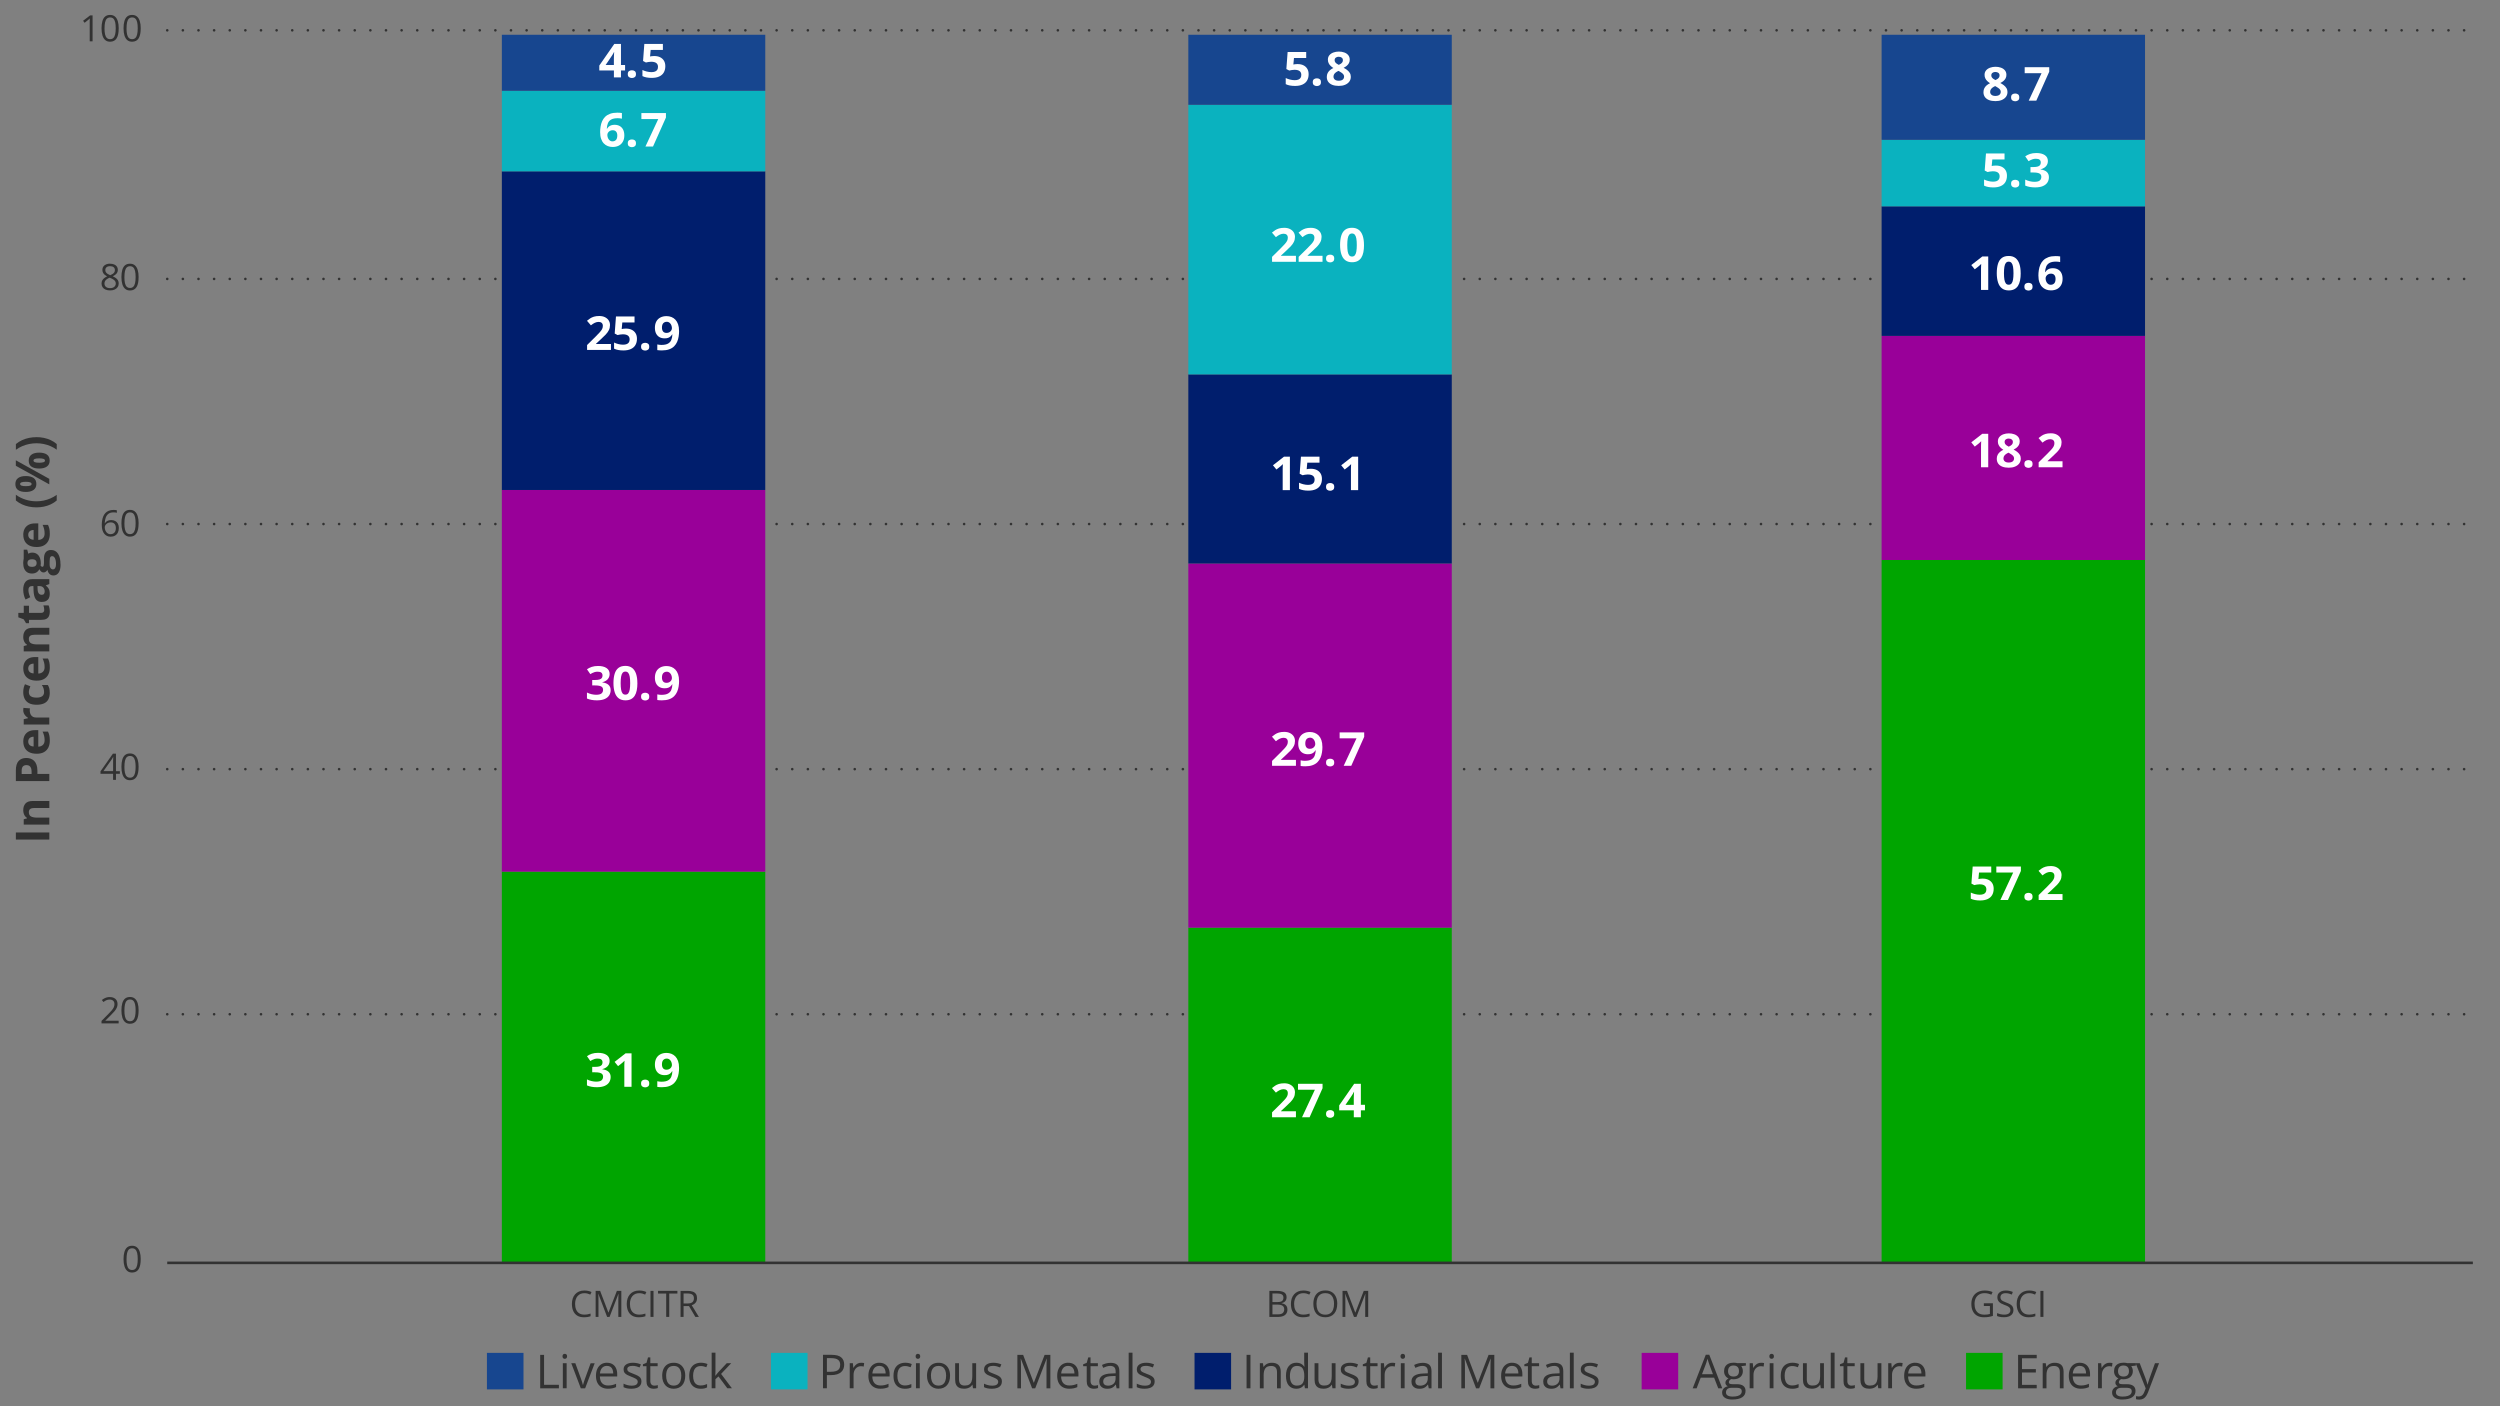 <?xml version="1.0" encoding="UTF-8"?>
<svg id="Layer_7" data-name="Layer 7" xmlns="http://www.w3.org/2000/svg" width="960" height="540" xmlns:xlink="http://www.w3.org/1999/xlink" viewBox="0 0 960 540">
  <rect x="0" y="0" width="960" height="540" fill="#808080" stroke="none"/>
  <defs>
    <style>
      .cls-1 {
        fill: #001e6d;
      }

      .cls-2 {
        fill: #909;
      }

      .cls-3 {
        fill: #fff;
      }

      .cls-4 {
        fill: #17468f;
      }

      .cls-5 {
        fill: #323232;
      }

      .cls-6 {
        fill: #0ab2bf;
      }

      .cls-7 {
        stroke-dasharray: 0 0 0 6;
        stroke-linecap: round;
        stroke-linejoin: round;
      }

      .cls-7, .cls-8 {
        fill: none;
        stroke: #323232;
      }

      .cls-8 {
        stroke-miterlimit: 10;
      }

      .cls-9 {
        fill: #00a500;
      }
    </style>
    <symbol id="Blue_Key_Blog_Email" data-name="Blue Key Blog/Email" viewBox="0 0 12 12">
      <rect class="cls-4" width="12" height="12"/>
    </symbol>
    <symbol id="Dark_Blue_Key_Blog_Email" data-name="Dark Blue Key Blog/Email" viewBox="0 0 12 12">
      <rect class="cls-1" width="12" height="12"/>
    </symbol>
    <symbol id="Light_Green_Key_Blog_Email" data-name="Light Green Key Blog/Email" viewBox="0 0 12 12">
      <rect class="cls-9" width="12" height="12"/>
    </symbol>
    <symbol id="Magenta_Key_Blog_Email" data-name="Magenta Key Blog/Email" viewBox="0 0 12 12">
      <rect class="cls-2" width="12" height="12"/>
    </symbol>
    <symbol id="Teal_Key_Blog_Email" data-name="Teal Key Blog/Email" viewBox="0 0 12 12">
      <rect class="cls-6" width="12" height="12"/>
    </symbol>
  </defs>
  <path class="cls-7" d="M64.22,389.47H949.58M64.22,295.35H949.58M64.22,201.23H949.58M64.22,107.11H949.58M64.22,11.64H949.58"/>
  <polygon class="cls-9" points="192.71 334.71 293.86 334.71 293.86 485.3 192.71 485.3 192.71 334.71 192.71 334.71"/>
  <polygon class="cls-9" points="456.32 356.22 557.48 356.22 557.48 485.3 456.32 485.3 456.32 356.22 456.32 356.22"/>
  <polygon class="cls-9" points="722.54 215.04 823.69 215.04 823.69 485.3 722.54 485.3 722.54 215.04 722.54 215.04"/>
  <polygon class="cls-2" points="192.71 188.15 293.86 188.15 293.86 334.71 192.71 334.71 192.71 188.15 192.71 188.15"/>
  <polygon class="cls-2" points="456.32 216.38 557.48 216.38 557.48 356.22 456.32 356.22 456.32 216.38 456.32 216.38"/>
  <polygon class="cls-2" points="722.54 128.98 823.69 128.98 823.69 215.04 722.54 215.04 722.54 128.98 722.54 128.98"/>
  <polygon class="cls-1" points="192.71 65.79 293.86 65.79 293.86 188.15 192.71 188.15 192.71 65.79 192.71 65.79"/>
  <polygon class="cls-1" points="456.32 143.77 557.48 143.77 557.48 216.38 456.32 216.38 456.32 143.77 456.32 143.77"/>
  <polygon class="cls-1" points="722.54 79.23 823.69 79.23 823.69 128.98 722.54 128.98 722.54 79.23 722.54 79.23"/>
  <polygon class="cls-6" points="192.71 34.86 293.86 34.86 293.86 65.79 192.71 65.79 192.71 34.86 192.71 34.86"/>
  <polygon class="cls-6" points="456.32 40.24 557.48 40.24 557.48 143.77 456.32 143.77 456.32 40.24 456.32 40.24"/>
  <polygon class="cls-6" points="722.54 53.69 823.69 53.69 823.69 79.23 722.54 79.23 722.54 53.69 722.54 53.69"/>
  <polygon class="cls-4" points="192.71 13.35 293.86 13.35 293.86 34.86 192.71 34.86 192.71 13.35 192.71 13.35"/>
  <polygon class="cls-4" points="456.32 13.35 557.48 13.35 557.48 40.24 456.32 40.24 456.32 13.35 456.32 13.35"/>
  <polygon class="cls-4" points="722.54 13.35 823.69 13.35 823.69 53.69 722.54 53.69 722.54 13.35 722.54 13.35"/>
  <line class="cls-8" x1="64.22" y1="484.94" x2="949.58" y2="484.94"/>
  <g>
    <path class="cls-3" d="M234.11,407.34c0,.59-.13,1.1-.38,1.54-.25,.43-.59,.79-1.02,1.06s-.91,.48-1.44,.61v.05c1.05,.13,1.86,.45,2.4,.95,.55,.5,.82,1.18,.82,2.02,0,.75-.19,1.42-.56,2.01-.38,.59-.95,1.06-1.73,1.4s-1.78,.51-3.01,.51c-.72,0-1.4-.06-2.03-.17s-1.21-.29-1.77-.52v-2.31c.56,.28,1.15,.49,1.77,.64,.62,.14,1.19,.22,1.73,.22,.99,0,1.69-.17,2.09-.51s.6-.81,.6-1.42c0-.36-.09-.66-.28-.91s-.51-.43-.97-.56c-.46-.13-1.1-.19-1.92-.19h-1v-2.08h1.02c.81,0,1.42-.07,1.85-.22,.42-.15,.71-.35,.86-.62,.15-.26,.23-.56,.23-.89,0-.46-.14-.81-.43-1.07-.29-.26-.77-.39-1.44-.39-.42,0-.8,.05-1.15,.15s-.65,.23-.93,.37c-.28,.14-.52,.28-.73,.42l-1.29-1.87c.52-.36,1.12-.67,1.81-.91,.69-.24,1.52-.36,2.48-.36,1.35,0,2.43,.27,3.22,.8s1.19,1.29,1.19,2.26Z"/>
    <path class="cls-3" d="M242.52,417.32h-2.78v-7.44c0-.21,0-.46,0-.76s.01-.61,.03-.93c.01-.32,.02-.61,.04-.87-.07,.08-.2,.21-.4,.39-.2,.18-.39,.35-.56,.5l-1.51,1.19-1.34-1.63,4.23-3.3h2.28v12.85Z"/>
    <path class="cls-3" d="M246.17,416.06c0-.55,.15-.94,.46-1.16s.68-.33,1.12-.33,.79,.11,1.1,.33,.46,.61,.46,1.16-.15,.91-.46,1.14-.68,.35-1.1,.35-.81-.12-1.12-.35-.46-.62-.46-1.14Z"/>
    <path class="cls-3" d="M260.77,409.95c0,.74-.05,1.47-.17,2.2-.11,.73-.3,1.41-.58,2.05-.28,.64-.66,1.21-1.16,1.71-.5,.5-1.13,.88-1.9,1.16-.77,.28-1.7,.42-2.79,.42-.26,0-.56-.01-.91-.03-.35-.02-.63-.05-.86-.09v-2.18c.24,.06,.49,.1,.76,.14s.54,.05,.82,.05c1.1,0,1.94-.17,2.54-.51,.6-.34,1.02-.81,1.26-1.42,.24-.6,.38-1.3,.42-2.09h-.11c-.17,.28-.38,.53-.62,.76-.24,.23-.54,.4-.9,.54s-.83,.2-1.39,.2c-.75,0-1.4-.16-1.96-.48s-.98-.78-1.29-1.39-.45-1.34-.45-2.2c0-.93,.18-1.73,.54-2.4s.88-1.18,1.55-1.53c.67-.36,1.46-.54,2.37-.54,.67,0,1.3,.11,1.88,.34s1.09,.57,1.53,1.03,.78,1.05,1.03,1.76,.37,1.54,.37,2.5Zm-4.75-3.45c-.54,0-.98,.18-1.32,.54-.34,.36-.51,.93-.51,1.71,0,.62,.15,1.11,.44,1.48,.29,.36,.74,.54,1.34,.54,.41,0,.77-.09,1.08-.27s.54-.4,.71-.68,.26-.55,.26-.84-.04-.59-.13-.89-.21-.56-.38-.8-.38-.43-.62-.58c-.25-.15-.54-.22-.87-.22Z"/>
  </g>
  <g>
    <path class="cls-3" d="M497.65,429.02h-9.18v-1.89l3.3-3.26c.67-.67,1.2-1.23,1.6-1.67,.4-.45,.7-.86,.88-1.23s.27-.76,.27-1.19c0-.51-.15-.89-.44-1.15-.29-.25-.68-.38-1.16-.38s-1,.11-1.48,.34c-.48,.23-.98,.55-1.5,.98l-1.51-1.75c.38-.32,.78-.62,1.2-.9,.42-.28,.91-.51,1.47-.68,.56-.17,1.23-.26,2.02-.26,.86,0,1.6,.15,2.22,.46s1.1,.72,1.43,1.24c.33,.52,.5,1.12,.5,1.78,0,.71-.14,1.36-.43,1.94-.29,.59-.71,1.17-1.25,1.74-.55,.57-1.21,1.21-1.98,1.91l-1.69,1.56v.12h5.72v2.29Z"/>
    <path class="cls-3" d="M499.98,429.02l4.93-10.56h-6.48v-2.29h9.43v1.71l-4.97,11.14h-2.91Z"/>
    <path class="cls-3" d="M509.2,427.76c0-.55,.15-.94,.46-1.16s.68-.33,1.12-.33,.79,.11,1.1,.33,.46,.61,.46,1.16-.15,.91-.46,1.14-.68,.35-1.1,.35-.81-.12-1.12-.35-.46-.62-.46-1.14Z"/>
    <path class="cls-3" d="M524.15,426.36h-1.58v2.66h-2.71v-2.66h-5.61v-1.89l5.76-8.3h2.56v8.08h1.58v2.11Zm-4.3-2.11v-2.18c0-.21,0-.45,.01-.73s.02-.56,.03-.84c.01-.28,.03-.53,.04-.75,.01-.22,.03-.37,.03-.46h-.07c-.11,.24-.23,.47-.36,.7-.12,.23-.27,.46-.44,.71l-2.41,3.56h3.16Z"/>
  </g>
  <g>
    <path class="cls-3" d="M761.41,337.39c.8,0,1.52,.15,2.14,.45s1.12,.74,1.48,1.32,.54,1.29,.54,2.14c0,.93-.2,1.72-.59,2.4s-.98,1.19-1.75,1.54c-.78,.36-1.74,.54-2.9,.54-.69,0-1.34-.06-1.95-.17-.61-.11-1.14-.29-1.6-.52v-2.35c.46,.23,1,.43,1.64,.59,.64,.16,1.24,.24,1.8,.24s1.02-.07,1.39-.22c.38-.14,.66-.37,.86-.67s.29-.69,.29-1.16c0-.63-.22-1.11-.65-1.44-.43-.33-1.09-.5-1.99-.5-.34,0-.7,.03-1.07,.1-.37,.06-.67,.13-.92,.19l-1.11-.58,.49-6.55h7.13v2.3h-4.69l-.24,2.52c.2-.04,.42-.08,.67-.12,.24-.04,.58-.06,1.01-.06Z"/>
    <path class="cls-3" d="M768.14,345.6l4.93-10.56h-6.48v-2.29h9.43v1.71l-4.97,11.14h-2.91Z"/>
    <path class="cls-3" d="M777.36,344.34c0-.55,.15-.94,.46-1.16s.68-.33,1.12-.33,.79,.11,1.1,.33,.46,.61,.46,1.16-.15,.91-.46,1.14-.68,.35-1.1,.35-.81-.12-1.12-.35-.46-.62-.46-1.14Z"/>
    <path class="cls-3" d="M792.02,345.6h-9.18v-1.89l3.3-3.26c.67-.67,1.2-1.23,1.6-1.67,.4-.45,.7-.86,.88-1.23s.27-.76,.27-1.19c0-.51-.15-.89-.44-1.15-.29-.25-.68-.38-1.16-.38s-1,.11-1.48,.34c-.48,.23-.98,.55-1.5,.98l-1.51-1.75c.38-.32,.78-.62,1.2-.9,.42-.28,.91-.51,1.47-.68,.56-.17,1.23-.26,2.02-.26,.86,0,1.6,.15,2.22,.46s1.1,.72,1.43,1.24c.33,.52,.5,1.12,.5,1.78,0,.71-.14,1.36-.43,1.94-.29,.59-.71,1.17-1.25,1.74-.55,.57-1.21,1.21-1.98,1.91l-1.69,1.56v.12h5.72v2.29Z"/>
  </g>
  <g>
    <path class="cls-3" d="M234.11,258.78c0,.59-.13,1.1-.38,1.54-.25,.43-.59,.79-1.02,1.06s-.91,.48-1.44,.61v.05c1.05,.13,1.86,.45,2.4,.95,.55,.5,.82,1.18,.82,2.02,0,.75-.19,1.42-.56,2.01-.38,.59-.95,1.06-1.73,1.4s-1.78,.51-3.01,.51c-.72,0-1.4-.06-2.03-.17s-1.21-.29-1.77-.52v-2.31c.56,.28,1.15,.49,1.77,.64,.62,.14,1.19,.22,1.73,.22,.99,0,1.69-.17,2.09-.51s.6-.81,.6-1.42c0-.36-.09-.66-.28-.91s-.51-.43-.97-.56c-.46-.13-1.1-.19-1.92-.19h-1v-2.08h1.02c.81,0,1.42-.07,1.85-.22,.42-.15,.71-.35,.86-.62,.15-.26,.23-.56,.23-.89,0-.46-.14-.81-.43-1.07-.29-.26-.77-.39-1.44-.39-.42,0-.8,.05-1.15,.15s-.65,.23-.93,.37c-.28,.14-.52,.28-.73,.42l-1.29-1.87c.52-.36,1.12-.67,1.81-.91,.69-.24,1.52-.36,2.48-.36,1.35,0,2.43,.27,3.22,.8s1.19,1.29,1.19,2.26Z"/>
    <path class="cls-3" d="M244.76,262.33c0,1.04-.08,1.96-.25,2.78s-.43,1.51-.79,2.07-.84,1-1.42,1.3c-.59,.3-1.3,.45-2.14,.45-1.05,0-1.92-.26-2.6-.79-.68-.52-1.18-1.28-1.5-2.27s-.49-2.17-.49-3.55,.15-2.58,.45-3.56c.3-.99,.78-1.74,1.45-2.27s1.57-.79,2.69-.79c1.05,0,1.91,.26,2.59,.79s1.18,1.28,1.51,2.27c.33,.99,.49,2.18,.49,3.57Zm-6.43,0c0,.98,.06,1.79,.17,2.45,.11,.65,.3,1.14,.56,1.47,.26,.33,.63,.49,1.1,.49s.83-.16,1.09-.49,.46-.81,.57-1.47c.11-.65,.17-1.47,.17-2.46s-.06-1.8-.17-2.45c-.11-.66-.3-1.15-.57-1.48s-.63-.5-1.09-.5-.83,.17-1.1,.5c-.26,.33-.45,.82-.56,1.48-.11,.66-.17,1.47-.17,2.45Z"/>
    <path class="cls-3" d="M246.17,267.5c0-.55,.15-.94,.46-1.16s.68-.33,1.12-.33,.79,.11,1.1,.33,.46,.61,.46,1.16-.15,.91-.46,1.14-.68,.35-1.1,.35-.81-.12-1.12-.35-.46-.62-.46-1.14Z"/>
    <path class="cls-3" d="M260.77,261.39c0,.74-.05,1.47-.17,2.2-.11,.73-.3,1.41-.58,2.05-.28,.64-.66,1.21-1.16,1.71-.5,.5-1.13,.88-1.9,1.16-.77,.28-1.7,.42-2.79,.42-.26,0-.56-.01-.91-.03-.35-.02-.63-.05-.86-.09v-2.18c.24,.06,.49,.1,.76,.14s.54,.05,.82,.05c1.1,0,1.94-.17,2.54-.51,.6-.34,1.02-.81,1.26-1.42,.24-.6,.38-1.3,.42-2.09h-.11c-.17,.28-.38,.53-.62,.76-.24,.23-.54,.4-.9,.54s-.83,.2-1.39,.2c-.75,0-1.4-.16-1.96-.48s-.98-.78-1.29-1.39-.45-1.34-.45-2.2c0-.93,.18-1.73,.54-2.4s.88-1.18,1.55-1.53c.67-.36,1.46-.54,2.37-.54,.67,0,1.3,.11,1.88,.34s1.09,.57,1.53,1.03,.78,1.05,1.03,1.76,.37,1.54,.37,2.5Zm-4.75-3.45c-.54,0-.98,.18-1.32,.54-.34,.36-.51,.93-.51,1.71,0,.62,.15,1.11,.44,1.48,.29,.36,.74,.54,1.34,.54,.41,0,.77-.09,1.08-.27s.54-.4,.71-.68,.26-.55,.26-.84-.04-.59-.13-.89-.21-.56-.38-.8-.38-.43-.62-.58c-.25-.15-.54-.22-.87-.22Z"/>
  </g>
  <g>
    <path class="cls-3" d="M497.65,294.08h-9.18v-1.89l3.3-3.26c.67-.67,1.2-1.23,1.6-1.67,.4-.45,.7-.86,.88-1.23s.27-.76,.27-1.19c0-.51-.15-.89-.44-1.15-.29-.25-.68-.38-1.16-.38s-1,.11-1.48,.34c-.48,.23-.98,.55-1.5,.98l-1.51-1.75c.38-.32,.78-.62,1.2-.9,.42-.28,.91-.51,1.47-.68,.56-.17,1.23-.26,2.02-.26,.86,0,1.6,.15,2.22,.46s1.1,.72,1.43,1.24c.33,.52,.5,1.12,.5,1.78,0,.71-.14,1.36-.43,1.94-.29,.59-.71,1.17-1.25,1.74-.55,.57-1.21,1.21-1.98,1.91l-1.69,1.56v.12h5.72v2.29Z"/>
    <path class="cls-3" d="M507.81,286.72c0,.74-.05,1.47-.17,2.2-.11,.73-.3,1.41-.58,2.05-.28,.64-.66,1.21-1.16,1.71-.5,.5-1.13,.88-1.9,1.16-.77,.28-1.7,.42-2.79,.42-.26,0-.56-.01-.91-.03-.35-.02-.63-.05-.86-.09v-2.18c.24,.06,.49,.1,.76,.14s.54,.05,.82,.05c1.1,0,1.94-.17,2.54-.51,.6-.34,1.02-.81,1.26-1.42,.24-.6,.38-1.3,.42-2.09h-.11c-.17,.28-.38,.53-.62,.76-.24,.23-.54,.4-.9,.54s-.83,.2-1.39,.2c-.75,0-1.4-.16-1.96-.48s-.98-.78-1.29-1.39-.45-1.34-.45-2.2c0-.93,.18-1.73,.54-2.4s.88-1.18,1.55-1.53c.67-.36,1.46-.54,2.37-.54,.67,0,1.3,.11,1.88,.34s1.09,.57,1.53,1.03,.78,1.05,1.03,1.76,.37,1.54,.37,2.5Zm-4.75-3.45c-.54,0-.98,.18-1.32,.54-.34,.36-.51,.93-.51,1.71,0,.62,.15,1.11,.44,1.48,.29,.36,.74,.54,1.34,.54,.41,0,.77-.09,1.08-.27s.54-.4,.71-.68,.26-.55,.26-.84-.04-.59-.13-.89-.21-.56-.38-.8-.38-.43-.62-.58c-.25-.15-.54-.22-.87-.22Z"/>
    <path class="cls-3" d="M509.2,292.83c0-.55,.15-.94,.46-1.16s.68-.33,1.12-.33,.79,.11,1.1,.33,.46,.61,.46,1.16-.15,.91-.46,1.14-.68,.35-1.1,.35-.81-.12-1.12-.35-.46-.62-.46-1.14Z"/>
    <path class="cls-3" d="M515.97,294.08l4.93-10.56h-6.48v-2.29h9.43v1.71l-4.97,11.14h-2.91Z"/>
  </g>
  <g>
    <path class="cls-3" d="M763.49,179.42h-2.78v-7.44c0-.21,0-.46,0-.76s.01-.61,.03-.93c.01-.32,.02-.61,.04-.87-.07,.08-.2,.21-.4,.39-.2,.18-.39,.35-.56,.5l-1.51,1.19-1.34-1.63,4.23-3.3h2.28v12.85Z"/>
    <path class="cls-3" d="M771.37,166.41c.75,0,1.45,.11,2.09,.34,.64,.23,1.15,.57,1.53,1.03,.38,.46,.58,1.04,.58,1.73,0,.52-.1,.97-.31,1.35-.21,.39-.49,.73-.84,1.02s-.75,.54-1.2,.76c.47,.24,.91,.52,1.33,.84,.42,.32,.76,.69,1.03,1.12s.4,.93,.4,1.49c0,.71-.19,1.33-.58,1.86s-.93,.93-1.62,1.22c-.69,.29-1.49,.43-2.4,.43-.98,0-1.82-.14-2.51-.41-.69-.28-1.21-.67-1.57-1.18s-.54-1.13-.54-1.84c0-.59,.11-1.1,.34-1.53s.53-.81,.91-1.12c.38-.31,.81-.58,1.27-.8-.39-.24-.74-.51-1.06-.82s-.58-.65-.76-1.05c-.19-.39-.28-.84-.28-1.35,0-.68,.2-1.25,.59-1.71,.39-.46,.91-.8,1.55-1.03,.64-.23,1.33-.35,2.08-.35Zm-2.05,9.6c0,.46,.17,.85,.51,1.15,.34,.3,.84,.45,1.51,.45s1.2-.15,1.55-.44c.34-.29,.51-.67,.51-1.15,0-.33-.1-.62-.29-.86s-.44-.47-.73-.66-.59-.38-.89-.55l-.24-.12c-.38,.17-.72,.36-1,.57-.29,.21-.51,.45-.67,.71s-.24,.56-.24,.9Zm2.03-7.61c-.46,0-.83,.11-1.13,.34-.3,.23-.45,.55-.45,.97,0,.29,.07,.55,.22,.77s.34,.41,.58,.58c.24,.16,.51,.32,.8,.46,.28-.13,.53-.27,.77-.43s.43-.35,.58-.57c.15-.22,.22-.49,.22-.8,0-.42-.15-.74-.45-.97-.3-.23-.68-.34-1.15-.34Z"/>
    <path class="cls-3" d="M777.36,178.17c0-.55,.15-.94,.46-1.16s.68-.33,1.12-.33,.79,.11,1.1,.33,.46,.61,.46,1.16-.15,.91-.46,1.14-.68,.35-1.1,.35-.81-.12-1.12-.35-.46-.62-.46-1.14Z"/>
    <path class="cls-3" d="M792.02,179.42h-9.18v-1.89l3.3-3.26c.67-.67,1.2-1.23,1.6-1.67,.4-.45,.7-.86,.88-1.23s.27-.76,.27-1.19c0-.51-.15-.89-.44-1.15-.29-.25-.68-.38-1.16-.38s-1,.11-1.48,.34c-.48,.23-.98,.55-1.5,.98l-1.51-1.75c.38-.32,.78-.62,1.2-.9,.42-.28,.91-.51,1.47-.68,.56-.17,1.23-.26,2.02-.26,.86,0,1.6,.15,2.22,.46s1.1,.72,1.43,1.24c.33,.52,.5,1.12,.5,1.78,0,.71-.14,1.36-.43,1.94-.29,.59-.71,1.17-1.25,1.74-.55,.57-1.21,1.21-1.98,1.91l-1.69,1.56v.12h5.72v2.29Z"/>
  </g>
  <g>
    <path class="cls-3" d="M234.62,134.38h-9.18v-1.89l3.3-3.26c.67-.67,1.2-1.23,1.6-1.67,.4-.45,.7-.86,.88-1.23s.27-.76,.27-1.19c0-.51-.15-.89-.44-1.15-.29-.25-.68-.38-1.16-.38s-1,.11-1.48,.34c-.48,.23-.98,.55-1.5,.98l-1.51-1.75c.38-.32,.78-.62,1.2-.9,.42-.28,.91-.51,1.47-.68,.56-.17,1.23-.26,2.02-.26,.86,0,1.6,.15,2.22,.46s1.1,.72,1.43,1.24c.33,.52,.5,1.12,.5,1.78,0,.71-.14,1.36-.43,1.94-.29,.59-.71,1.17-1.25,1.74-.55,.57-1.21,1.21-1.98,1.91l-1.69,1.56v.12h5.72v2.29Z"/>
    <path class="cls-3" d="M240.43,126.18c.8,0,1.52,.15,2.14,.45s1.12,.74,1.48,1.32,.54,1.29,.54,2.14c0,.93-.2,1.72-.59,2.4s-.98,1.19-1.75,1.54c-.78,.36-1.74,.54-2.9,.54-.69,0-1.34-.06-1.95-.17-.61-.11-1.14-.29-1.6-.52v-2.35c.46,.23,1,.43,1.64,.59,.64,.16,1.24,.24,1.8,.24s1.02-.07,1.39-.22c.38-.14,.66-.37,.86-.67s.29-.69,.29-1.16c0-.63-.22-1.11-.65-1.44-.43-.33-1.09-.5-1.99-.5-.34,0-.7,.03-1.07,.1-.37,.06-.67,.13-.92,.19l-1.11-.58,.49-6.55h7.13v2.3h-4.69l-.24,2.52c.2-.04,.42-.08,.67-.12,.24-.04,.58-.06,1.01-.06Z"/>
    <path class="cls-3" d="M246.17,133.13c0-.55,.15-.94,.46-1.16s.68-.33,1.12-.33,.79,.11,1.1,.33,.46,.61,.46,1.16-.15,.91-.46,1.14-.68,.35-1.1,.35-.81-.12-1.12-.35-.46-.62-.46-1.14Z"/>
    <path class="cls-3" d="M260.77,127.02c0,.74-.05,1.47-.17,2.2-.11,.73-.3,1.41-.58,2.05-.28,.64-.66,1.21-1.16,1.71-.5,.5-1.13,.88-1.9,1.16-.77,.28-1.7,.42-2.79,.42-.26,0-.56-.01-.91-.03-.35-.02-.63-.05-.86-.09v-2.18c.24,.06,.49,.1,.76,.14s.54,.05,.82,.05c1.1,0,1.94-.17,2.54-.51,.6-.34,1.02-.81,1.26-1.42,.24-.6,.38-1.3,.42-2.09h-.11c-.17,.28-.38,.53-.62,.76-.24,.23-.54,.4-.9,.54s-.83,.2-1.39,.2c-.75,0-1.4-.16-1.96-.48s-.98-.78-1.29-1.39-.45-1.34-.45-2.2c0-.93,.18-1.73,.54-2.4s.88-1.18,1.55-1.53c.67-.36,1.46-.54,2.37-.54,.67,0,1.3,.11,1.88,.34s1.09,.57,1.53,1.03,.78,1.05,1.03,1.76,.37,1.54,.37,2.5Zm-4.75-3.45c-.54,0-.98,.18-1.32,.54-.34,.36-.51,.93-.51,1.71,0,.62,.15,1.11,.44,1.48,.29,.36,.74,.54,1.34,.54,.41,0,.77-.09,1.08-.27s.54-.4,.71-.68,.26-.55,.26-.84-.04-.59-.13-.89-.21-.56-.38-.8-.38-.43-.62-.58c-.25-.15-.54-.22-.87-.22Z"/>
  </g>
  <g>
    <path class="cls-3" d="M495.33,188.22h-2.78v-7.44c0-.21,0-.46,0-.76s.01-.61,.03-.93c.01-.32,.02-.61,.04-.87-.07,.08-.2,.21-.4,.39-.2,.18-.39,.35-.56,.5l-1.51,1.19-1.34-1.63,4.23-3.3h2.28v12.85Z"/>
    <path class="cls-3" d="M503.46,180.01c.8,0,1.52,.15,2.14,.45s1.12,.74,1.48,1.32,.54,1.29,.54,2.14c0,.93-.2,1.72-.59,2.4s-.98,1.19-1.75,1.54c-.78,.36-1.74,.54-2.9,.54-.69,0-1.34-.06-1.95-.17-.61-.11-1.14-.29-1.6-.52v-2.35c.46,.23,1,.43,1.64,.59,.64,.16,1.24,.24,1.8,.24s1.02-.07,1.39-.22c.38-.14,.66-.37,.86-.67s.29-.69,.29-1.16c0-.63-.22-1.11-.65-1.44-.43-.33-1.09-.5-1.99-.5-.34,0-.7,.03-1.07,.1-.37,.06-.67,.13-.92,.19l-1.11-.58,.49-6.55h7.13v2.3h-4.69l-.24,2.52c.2-.04,.42-.08,.67-.12,.24-.04,.58-.06,1.01-.06Z"/>
    <path class="cls-3" d="M509.2,186.96c0-.55,.15-.94,.46-1.16s.68-.33,1.12-.33,.79,.11,1.1,.33,.46,.61,.46,1.16-.15,.91-.46,1.14-.68,.35-1.1,.35-.81-.12-1.12-.35-.46-.62-.46-1.14Z"/>
    <path class="cls-3" d="M521.54,188.22h-2.78v-7.44c0-.21,0-.46,0-.76s.01-.61,.03-.93c.01-.32,.02-.61,.04-.87-.07,.08-.2,.21-.4,.39-.2,.18-.39,.35-.56,.5l-1.51,1.19-1.34-1.63,4.23-3.3h2.28v12.85Z"/>
  </g>
  <g>
    <path class="cls-3" d="M763.49,111.34h-2.78v-7.44c0-.21,0-.46,0-.76s.01-.61,.03-.93c.01-.32,.02-.61,.04-.87-.07,.08-.2,.21-.4,.39-.2,.18-.39,.35-.56,.5l-1.51,1.19-1.34-1.63,4.23-3.3h2.28v12.85Z"/>
    <path class="cls-3" d="M775.95,104.92c0,1.04-.08,1.96-.25,2.78s-.43,1.51-.79,2.07-.84,1-1.42,1.3c-.59,.3-1.3,.45-2.14,.45-1.05,0-1.92-.26-2.6-.79-.68-.52-1.18-1.28-1.5-2.27s-.49-2.17-.49-3.55,.15-2.58,.45-3.56c.3-.99,.78-1.74,1.45-2.27s1.57-.79,2.69-.79c1.05,0,1.91,.26,2.59,.79s1.18,1.28,1.51,2.27c.33,.99,.49,2.18,.49,3.57Zm-6.43,0c0,.98,.06,1.79,.17,2.45,.11,.65,.3,1.14,.56,1.47,.26,.33,.63,.49,1.1,.49s.83-.16,1.09-.49,.46-.81,.57-1.47c.11-.65,.17-1.47,.17-2.46s-.06-1.8-.17-2.45c-.11-.66-.3-1.15-.57-1.48s-.63-.5-1.09-.5-.83,.17-1.1,.5c-.26,.33-.45,.82-.56,1.48-.11,.66-.17,1.47-.17,2.45Z"/>
    <path class="cls-3" d="M777.36,110.09c0-.55,.15-.94,.46-1.16s.68-.33,1.12-.33,.79,.11,1.1,.33,.46,.61,.46,1.16-.15,.91-.46,1.14-.68,.35-1.1,.35-.81-.12-1.12-.35-.46-.62-.46-1.14Z"/>
    <path class="cls-3" d="M782.74,105.89c0-.74,.05-1.47,.17-2.19,.11-.72,.3-1.41,.58-2.05,.28-.64,.66-1.21,1.16-1.71,.5-.5,1.13-.88,1.9-1.17s1.7-.43,2.79-.43c.26,0,.56,.01,.9,.03s.63,.05,.86,.1v2.17c-.24-.05-.5-.1-.77-.13s-.54-.05-.81-.05c-1.09,0-1.93,.17-2.53,.51-.6,.34-1.02,.81-1.26,1.41-.24,.6-.38,1.3-.43,2.1h.12c.17-.29,.38-.54,.63-.76,.25-.22,.57-.4,.93-.53s.79-.2,1.29-.2c.77,0,1.43,.16,2,.48,.56,.32,1,.78,1.3,1.38s.46,1.34,.46,2.21c0,.93-.18,1.72-.55,2.39s-.88,1.18-1.55,1.53-1.46,.53-2.38,.53c-.67,0-1.3-.11-1.88-.34s-1.09-.57-1.53-1.03-.78-1.05-1.02-1.75c-.25-.71-.37-1.54-.37-2.51Zm4.75,3.46c.54,0,.99-.18,1.33-.54,.34-.36,.51-.93,.51-1.71,0-.63-.15-1.12-.45-1.48-.3-.36-.74-.54-1.34-.54-.41,0-.77,.09-1.07,.27s-.55,.4-.71,.68c-.17,.27-.25,.55-.25,.84s.04,.59,.13,.89c.08,.29,.21,.56,.38,.8s.38,.43,.62,.58c.25,.15,.53,.22,.86,.22Z"/>
  </g>
  <g>
    <path class="cls-3" d="M230.45,50.82c0-.74,.05-1.47,.17-2.19,.11-.72,.3-1.41,.58-2.05,.28-.64,.66-1.21,1.16-1.71,.5-.5,1.13-.88,1.9-1.17s1.7-.43,2.79-.43c.26,0,.56,.01,.9,.03s.63,.05,.86,.1v2.17c-.24-.05-.5-.1-.77-.13s-.54-.05-.81-.05c-1.09,0-1.93,.17-2.53,.51-.6,.34-1.02,.81-1.26,1.41-.24,.6-.38,1.3-.43,2.1h.12c.17-.29,.38-.54,.63-.76,.25-.22,.57-.4,.93-.53s.79-.2,1.29-.2c.77,0,1.43,.16,2,.48,.56,.32,1,.78,1.3,1.38s.46,1.34,.46,2.21c0,.93-.18,1.72-.55,2.39s-.88,1.18-1.55,1.53-1.46,.53-2.38,.53c-.67,0-1.3-.11-1.88-.34s-1.09-.57-1.53-1.03-.78-1.05-1.02-1.75c-.25-.71-.37-1.54-.37-2.51Zm4.75,3.46c.54,0,.99-.18,1.33-.54,.34-.36,.51-.93,.51-1.71,0-.63-.15-1.12-.45-1.48-.3-.36-.74-.54-1.34-.54-.41,0-.77,.09-1.07,.27s-.55,.4-.71,.68c-.17,.27-.25,.55-.25,.84s.04,.59,.13,.89c.08,.29,.21,.56,.38,.8s.38,.43,.62,.58c.25,.15,.53,.22,.86,.22Z"/>
    <path class="cls-3" d="M241.07,55.03c0-.55,.15-.94,.46-1.16s.68-.33,1.12-.33,.79,.11,1.1,.33,.46,.61,.46,1.16-.15,.91-.46,1.14-.68,.35-1.1,.35-.81-.12-1.12-.35-.46-.62-.46-1.14Z"/>
    <path class="cls-3" d="M247.84,56.28l4.93-10.56h-6.48v-2.29h9.43v1.71l-4.97,11.14h-2.91Z"/>
  </g>
  <g>
    <path class="cls-3" d="M497.65,100.52h-9.18v-1.89l3.3-3.26c.67-.67,1.2-1.23,1.6-1.67,.4-.45,.7-.86,.88-1.23s.27-.76,.27-1.19c0-.51-.15-.89-.44-1.15-.29-.25-.68-.38-1.16-.38s-1,.11-1.48,.34c-.48,.23-.98,.55-1.5,.98l-1.51-1.75c.38-.32,.78-.62,1.2-.9,.42-.28,.91-.51,1.47-.68,.56-.17,1.23-.26,2.02-.26,.86,0,1.6,.15,2.22,.46s1.1,.72,1.43,1.24c.33,.52,.5,1.12,.5,1.78,0,.71-.14,1.36-.43,1.94-.29,.59-.71,1.17-1.25,1.74-.55,.57-1.21,1.21-1.98,1.91l-1.69,1.56v.12h5.72v2.29Z"/>
    <path class="cls-3" d="M507.86,100.52h-9.18v-1.89l3.3-3.26c.67-.67,1.2-1.23,1.6-1.67,.4-.45,.7-.86,.88-1.23s.27-.76,.27-1.19c0-.51-.15-.89-.44-1.15-.29-.25-.68-.38-1.16-.38s-1,.11-1.48,.34c-.48,.23-.98,.55-1.5,.98l-1.51-1.75c.38-.32,.78-.62,1.2-.9,.42-.28,.91-.51,1.47-.68,.56-.17,1.23-.26,2.02-.26,.86,0,1.6,.15,2.22,.46s1.1,.72,1.43,1.24c.33,.52,.5,1.12,.5,1.78,0,.71-.14,1.36-.43,1.94-.29,.59-.71,1.17-1.25,1.74-.55,.57-1.21,1.21-1.98,1.91l-1.69,1.56v.12h5.72v2.29Z"/>
    <path class="cls-3" d="M509.2,99.27c0-.55,.15-.94,.46-1.16s.68-.33,1.12-.33,.79,.11,1.1,.33,.46,.61,.46,1.16-.15,.91-.46,1.14-.68,.35-1.1,.35-.81-.12-1.12-.35-.46-.62-.46-1.14Z"/>
    <path class="cls-3" d="M523.78,94.1c0,1.04-.08,1.96-.25,2.78s-.43,1.51-.79,2.07-.84,1-1.42,1.3c-.59,.3-1.3,.45-2.14,.45-1.05,0-1.92-.26-2.6-.79-.68-.52-1.18-1.28-1.5-2.27s-.49-2.17-.49-3.55,.15-2.58,.45-3.56c.3-.99,.78-1.74,1.45-2.27s1.57-.79,2.69-.79c1.05,0,1.91,.26,2.59,.79s1.18,1.28,1.51,2.27c.33,.99,.49,2.18,.49,3.57Zm-6.43,0c0,.98,.06,1.79,.17,2.45,.11,.65,.3,1.14,.56,1.47,.26,.33,.63,.49,1.1,.49s.83-.16,1.09-.49,.46-.81,.57-1.47c.11-.65,.17-1.47,.17-2.46s-.06-1.8-.17-2.45c-.11-.66-.3-1.15-.57-1.48s-.63-.5-1.09-.5-.83,.17-1.1,.5c-.26,.33-.45,.82-.56,1.48-.11,.66-.17,1.47-.17,2.45Z"/>
  </g>
  <g>
    <path class="cls-3" d="M766.51,63.58c.8,0,1.52,.15,2.14,.45s1.12,.74,1.48,1.32,.54,1.29,.54,2.14c0,.93-.2,1.72-.59,2.4s-.98,1.19-1.75,1.54c-.78,.36-1.74,.54-2.9,.54-.69,0-1.34-.06-1.95-.17-.61-.11-1.14-.29-1.6-.52v-2.35c.46,.23,1,.43,1.64,.59,.64,.16,1.24,.24,1.8,.24s1.02-.07,1.39-.22c.38-.14,.66-.37,.86-.67s.29-.69,.29-1.16c0-.63-.22-1.11-.65-1.44-.43-.33-1.09-.5-1.99-.5-.34,0-.7,.03-1.07,.1-.37,.06-.67,.13-.92,.19l-1.11-.58,.49-6.55h7.13v2.3h-4.69l-.24,2.52c.2-.04,.42-.08,.67-.12,.24-.04,.58-.06,1.01-.06Z"/>
    <path class="cls-3" d="M772.26,70.53c0-.55,.15-.94,.46-1.16s.68-.33,1.12-.33,.79,.11,1.1,.33,.46,.61,.46,1.16-.15,.91-.46,1.14-.68,.35-1.1,.35-.81-.12-1.12-.35-.46-.62-.46-1.14Z"/>
    <path class="cls-3" d="M786.4,61.81c0,.59-.13,1.1-.38,1.54-.25,.43-.59,.79-1.02,1.06s-.91,.48-1.44,.61v.05c1.05,.13,1.86,.45,2.4,.95,.55,.5,.82,1.18,.82,2.02,0,.75-.19,1.42-.56,2.01-.38,.59-.95,1.06-1.73,1.4s-1.78,.51-3.01,.51c-.72,0-1.4-.06-2.03-.17s-1.21-.29-1.77-.52v-2.31c.56,.28,1.15,.49,1.77,.64,.62,.14,1.19,.22,1.73,.22,.99,0,1.69-.17,2.09-.51s.6-.81,.6-1.42c0-.36-.09-.66-.28-.91s-.51-.43-.97-.56c-.46-.13-1.1-.19-1.92-.19h-1v-2.08h1.02c.81,0,1.42-.07,1.85-.22,.42-.15,.71-.35,.86-.62,.15-.26,.23-.56,.23-.89,0-.46-.14-.81-.43-1.07-.29-.26-.77-.39-1.44-.39-.42,0-.8,.05-1.15,.15s-.65,.23-.93,.37c-.28,.14-.52,.28-.73,.42l-1.29-1.87c.52-.36,1.12-.67,1.81-.91,.69-.24,1.52-.36,2.48-.36,1.35,0,2.43,.27,3.22,.8s1.19,1.29,1.19,2.26Z"/>
  </g>
  <g>
    <path class="cls-3" d="M240.03,27.06h-1.58v2.66h-2.71v-2.66h-5.61v-1.89l5.76-8.3h2.56v8.08h1.58v2.11Zm-4.3-2.11v-2.18c0-.21,0-.45,.01-.73s.02-.56,.03-.84c.01-.28,.03-.53,.04-.75,.01-.22,.03-.37,.03-.46h-.07c-.11,.24-.23,.47-.36,.7-.12,.23-.27,.46-.44,.71l-2.41,3.56h3.16Z"/>
    <path class="cls-3" d="M241.07,28.47c0-.55,.15-.94,.46-1.16s.68-.33,1.12-.33,.79,.11,1.1,.33,.46,.61,.46,1.16-.15,.91-.46,1.14-.68,.35-1.1,.35-.81-.12-1.12-.35-.46-.62-.46-1.14Z"/>
    <path class="cls-3" d="M251.32,21.52c.8,0,1.52,.15,2.14,.45s1.12,.74,1.48,1.32,.54,1.29,.54,2.14c0,.93-.2,1.72-.59,2.4s-.98,1.19-1.75,1.54c-.78,.36-1.74,.54-2.9,.54-.69,0-1.34-.06-1.95-.17-.61-.11-1.14-.29-1.6-.52v-2.35c.46,.23,1,.43,1.64,.59,.64,.16,1.24,.24,1.8,.24s1.02-.07,1.39-.22c.38-.14,.66-.37,.86-.67s.29-.69,.29-1.16c0-.63-.22-1.11-.65-1.44-.43-.33-1.09-.5-1.99-.5-.34,0-.7,.03-1.07,.1-.37,.06-.67,.13-.92,.19l-1.11-.58,.49-6.55h7.13v2.3h-4.69l-.24,2.52c.2-.04,.42-.08,.67-.12,.24-.04,.58-.06,1.01-.06Z"/>
  </g>
  <g>
    <path class="cls-3" d="M498.35,24.61c.8,0,1.52,.15,2.14,.45s1.12,.74,1.48,1.32,.54,1.29,.54,2.14c0,.93-.2,1.72-.59,2.4s-.98,1.19-1.75,1.54c-.78,.36-1.74,.54-2.9,.54-.69,0-1.34-.06-1.95-.17-.61-.11-1.14-.29-1.6-.52v-2.35c.46,.23,1,.43,1.64,.59,.64,.16,1.24,.24,1.8,.24s1.02-.07,1.39-.22c.38-.14,.66-.37,.86-.67s.29-.69,.29-1.16c0-.63-.22-1.11-.65-1.44-.43-.33-1.09-.5-1.99-.5-.34,0-.7,.03-1.07,.1-.37,.06-.67,.13-.92,.19l-1.11-.58,.49-6.55h7.13v2.3h-4.69l-.24,2.52c.2-.04,.42-.08,.67-.12,.24-.04,.58-.06,1.01-.06Z"/>
    <path class="cls-3" d="M504.1,31.56c0-.55,.15-.94,.46-1.16s.68-.33,1.12-.33,.79,.11,1.1,.33,.46,.61,.46,1.16-.15,.91-.46,1.14-.68,.35-1.1,.35-.81-.12-1.12-.35-.46-.62-.46-1.14Z"/>
    <path class="cls-3" d="M514.1,19.8c.75,0,1.45,.11,2.09,.34,.64,.23,1.15,.57,1.53,1.03,.38,.46,.58,1.04,.58,1.73,0,.52-.1,.97-.31,1.35-.21,.39-.49,.73-.84,1.02s-.75,.54-1.2,.76c.47,.24,.91,.52,1.33,.84,.42,.32,.76,.69,1.03,1.12s.4,.93,.4,1.49c0,.71-.19,1.33-.58,1.86s-.93,.93-1.62,1.22c-.69,.29-1.49,.43-2.4,.43-.98,0-1.82-.14-2.51-.41-.69-.28-1.21-.67-1.57-1.18s-.54-1.13-.54-1.84c0-.59,.11-1.1,.34-1.53s.53-.81,.91-1.12c.38-.31,.81-.58,1.27-.8-.39-.24-.74-.51-1.06-.82s-.58-.65-.76-1.05c-.19-.39-.28-.84-.28-1.35,0-.68,.2-1.25,.59-1.71,.39-.46,.91-.8,1.55-1.03,.64-.23,1.33-.35,2.08-.35Zm-2.05,9.6c0,.46,.17,.85,.51,1.15,.34,.3,.84,.45,1.51,.45s1.2-.15,1.55-.44c.34-.29,.51-.67,.51-1.15,0-.33-.1-.62-.29-.86s-.44-.47-.73-.66-.59-.38-.89-.55l-.24-.12c-.38,.17-.72,.36-1,.57-.29,.21-.51,.45-.67,.71s-.24,.56-.24,.9Zm2.03-7.61c-.46,0-.83,.11-1.13,.34-.3,.23-.45,.55-.45,.97,0,.29,.07,.55,.22,.77s.34,.41,.58,.58c.24,.16,.51,.32,.8,.46,.28-.13,.53-.27,.77-.43s.43-.35,.58-.57c.15-.22,.22-.49,.22-.8,0-.42-.15-.74-.45-.97-.3-.23-.68-.34-1.15-.34Z"/>
  </g>
  <g>
    <path class="cls-3" d="M766.26,25.64c.75,0,1.45,.11,2.09,.34,.64,.23,1.15,.57,1.53,1.03,.38,.46,.58,1.04,.58,1.73,0,.52-.1,.97-.31,1.35-.21,.39-.49,.73-.84,1.02s-.75,.54-1.2,.76c.47,.24,.91,.52,1.33,.84,.42,.32,.76,.69,1.03,1.12s.4,.93,.4,1.49c0,.71-.19,1.33-.58,1.86s-.93,.93-1.62,1.22c-.69,.29-1.49,.43-2.4,.43-.98,0-1.82-.14-2.51-.41-.69-.28-1.21-.67-1.57-1.18s-.54-1.13-.54-1.84c0-.59,.11-1.1,.34-1.53s.53-.81,.91-1.12c.38-.31,.81-.58,1.27-.8-.39-.24-.74-.51-1.06-.82s-.58-.65-.76-1.05c-.19-.39-.28-.84-.28-1.35,0-.68,.2-1.25,.59-1.71,.39-.46,.91-.8,1.55-1.03,.64-.23,1.33-.35,2.08-.35Zm-2.05,9.6c0,.46,.17,.85,.51,1.15,.34,.3,.84,.45,1.51,.45s1.2-.15,1.55-.44c.34-.29,.51-.67,.51-1.15,0-.33-.1-.62-.29-.86s-.44-.47-.73-.66-.59-.38-.89-.55l-.24-.12c-.38,.17-.72,.36-1,.57-.29,.21-.51,.45-.67,.71s-.24,.56-.24,.9Zm2.03-7.61c-.46,0-.83,.11-1.13,.34-.3,.23-.45,.55-.45,.97,0,.29,.07,.55,.22,.77s.34,.41,.58,.58c.24,.16,.51,.32,.8,.46,.28-.13,.53-.27,.77-.43s.43-.35,.58-.57c.15-.22,.22-.49,.22-.8,0-.42-.15-.74-.45-.97-.3-.23-.68-.34-1.15-.34Z"/>
    <path class="cls-3" d="M772.26,37.4c0-.55,.15-.94,.46-1.16s.68-.33,1.12-.33,.79,.11,1.1,.33,.46,.61,.46,1.16-.15,.91-.46,1.14-.68,.35-1.1,.35-.81-.12-1.12-.35-.46-.62-.46-1.14Z"/>
    <path class="cls-3" d="M779.03,38.66l4.93-10.56h-6.48v-2.29h9.43v1.71l-4.97,11.14h-2.91Z"/>
  </g>
  <path class="cls-5" d="M54.03,483.51c0,.81-.06,1.54-.18,2.17s-.32,1.18-.58,1.62-.61,.78-1.03,1.01-.92,.35-1.51,.35c-.74,0-1.36-.2-1.84-.61-.49-.41-.85-.99-1.09-1.76-.24-.77-.36-1.69-.36-2.78s.11-1.98,.33-2.75c.22-.77,.57-1.36,1.05-1.77s1.12-.62,1.91-.62c.75,0,1.37,.2,1.86,.61s.85,1,1.09,1.76,.36,1.69,.36,2.77Zm-5.45,0c0,.93,.07,1.7,.21,2.32s.37,1.08,.69,1.39c.32,.31,.73,.46,1.25,.46s.93-.15,1.25-.46c.32-.31,.55-.77,.69-1.39,.14-.62,.22-1.4,.22-2.33s-.07-1.68-.21-2.3-.37-1.08-.68-1.39-.73-.47-1.26-.47-.94,.16-1.26,.47-.54,.78-.68,1.39c-.14,.62-.21,1.38-.21,2.3Z"/>
  <g>
    <path class="cls-5" d="M45.53,392.99h-6.55v-.95l2.67-2.71c.5-.5,.92-.95,1.25-1.34,.34-.39,.6-.78,.78-1.16s.27-.8,.27-1.25c0-.56-.17-1-.5-1.3-.34-.3-.78-.45-1.32-.45-.48,0-.9,.08-1.27,.25s-.75,.4-1.13,.7l-.61-.77c.26-.22,.55-.42,.87-.59,.31-.17,.65-.31,1-.41,.36-.1,.74-.15,1.15-.15,.62,0,1.15,.11,1.59,.32s.79,.52,1.04,.92c.24,.4,.37,.87,.37,1.42s-.1,1.02-.31,1.47-.5,.9-.88,1.35-.82,.92-1.33,1.41l-2.17,2.17v.05h5.11v1.04Z"/>
    <path class="cls-5" d="M53.22,387.98c0,.81-.06,1.54-.18,2.17s-.32,1.18-.58,1.62-.61,.78-1.03,1.01-.92,.35-1.51,.35c-.74,0-1.36-.2-1.84-.61-.49-.41-.85-.99-1.09-1.76-.24-.77-.36-1.69-.36-2.78s.11-1.98,.33-2.75c.22-.77,.57-1.36,1.05-1.77s1.12-.62,1.91-.62c.75,0,1.37,.2,1.86,.61s.85,1,1.09,1.76,.36,1.69,.36,2.77Zm-5.45,0c0,.93,.07,1.7,.21,2.32s.37,1.08,.69,1.39c.32,.31,.73,.46,1.25,.46s.93-.15,1.25-.46c.32-.31,.55-.77,.69-1.39,.14-.62,.22-1.4,.22-2.33s-.07-1.68-.21-2.3-.37-1.08-.68-1.39-.73-.47-1.26-.47-.94,.16-1.26,.47-.54,.78-.68,1.39c-.14,.62-.21,1.38-.21,2.3Z"/>
  </g>
  <g>
    <path class="cls-5" d="M46.03,297.15h-1.5v2.32h-1.11v-2.32h-4.83v-.96l4.76-6.77h1.18v6.71h1.5v1.03Zm-2.6-1.03v-3.27c0-.25,0-.48,0-.68s.01-.39,.02-.57,.02-.34,.02-.5c0-.16,.01-.32,.02-.47h-.05c-.09,.18-.19,.38-.3,.58-.11,.2-.22,.38-.34,.54l-3.08,4.37h3.71Z"/>
    <path class="cls-5" d="M53.22,294.46c0,.81-.06,1.54-.18,2.17s-.32,1.18-.58,1.62-.61,.78-1.03,1.01-.92,.35-1.51,.35c-.74,0-1.36-.2-1.84-.61-.49-.41-.85-.99-1.09-1.76-.24-.77-.36-1.69-.36-2.78s.11-1.98,.33-2.75c.22-.77,.57-1.36,1.05-1.77s1.12-.62,1.91-.62c.75,0,1.37,.2,1.86,.61s.85,1,1.09,1.76,.36,1.69,.36,2.77Zm-5.45,0c0,.93,.07,1.7,.21,2.32s.37,1.08,.69,1.39c.32,.31,.73,.46,1.25,.46s.93-.15,1.25-.46c.32-.31,.55-.77,.69-1.39,.14-.62,.22-1.4,.22-2.33s-.07-1.68-.21-2.3-.37-1.08-.68-1.39-.73-.47-1.26-.47-.94,.16-1.26,.47-.54,.78-.68,1.39c-.14,.62-.21,1.38-.21,2.3Z"/>
  </g>
  <g>
    <path class="cls-5" d="M39.08,201.67c0-.6,.04-1.19,.13-1.76,.08-.57,.23-1.11,.43-1.6s.47-.93,.82-1.3,.78-.67,1.3-.88c.52-.21,1.14-.32,1.86-.32,.21,0,.43,.01,.66,.03s.43,.05,.59,.1v.98c-.17-.06-.36-.1-.58-.13-.22-.03-.43-.04-.65-.04-.85,0-1.51,.18-2,.55-.48,.37-.83,.87-1.05,1.5s-.34,1.34-.37,2.13h.08c.14-.23,.32-.43,.54-.62s.48-.33,.8-.44c.31-.11,.67-.16,1.09-.16,.58,0,1.09,.12,1.53,.36,.44,.24,.77,.58,1.01,1.03,.24,.45,.36,1,.36,1.64,0,.69-.13,1.28-.38,1.78s-.62,.89-1.09,1.16c-.47,.27-1.03,.41-1.69,.41-.49,0-.94-.09-1.35-.28s-.77-.46-1.07-.83c-.3-.37-.54-.83-.71-1.38s-.25-1.19-.25-1.92Zm3.36,3.45c.62,0,1.12-.2,1.49-.59s.56-1,.56-1.8c0-.66-.17-1.18-.5-1.56s-.83-.57-1.5-.57c-.46,0-.85,.09-1.19,.28s-.6,.43-.79,.71-.28,.58-.28,.88,.04,.61,.13,.92c.09,.31,.22,.6,.41,.86s.41,.48,.69,.64,.6,.24,.98,.24Z"/>
    <path class="cls-5" d="M53.22,200.93c0,.81-.06,1.54-.18,2.17s-.32,1.18-.58,1.62-.61,.78-1.03,1.01-.92,.35-1.51,.35c-.74,0-1.36-.2-1.84-.61-.49-.41-.85-.99-1.09-1.76-.24-.77-.36-1.69-.36-2.78s.11-1.98,.33-2.75c.22-.77,.57-1.36,1.05-1.77s1.12-.62,1.91-.62c.75,0,1.37,.2,1.86,.61s.85,1,1.09,1.76,.36,1.69,.36,2.77Zm-5.45,0c0,.93,.07,1.7,.21,2.32s.37,1.08,.69,1.39c.32,.31,.73,.46,1.25,.46s.93-.15,1.25-.46c.32-.31,.55-.77,.69-1.39,.14-.62,.22-1.4,.22-2.33s-.07-1.68-.21-2.3-.37-1.08-.68-1.39-.73-.47-1.26-.47-.94,.16-1.26,.47-.54,.78-.68,1.39c-.14,.62-.21,1.38-.21,2.3Z"/>
  </g>
  <g>
    <path class="cls-5" d="M42.28,101.27c.58,0,1.09,.09,1.54,.27s.8,.45,1.05,.8c.25,.35,.38,.79,.38,1.3,0,.41-.09,.76-.26,1.06-.17,.3-.41,.57-.71,.79s-.62,.43-.98,.6c.43,.2,.81,.42,1.16,.66,.34,.25,.62,.54,.82,.87s.3,.73,.3,1.18c0,.56-.14,1.04-.41,1.45-.27,.41-.65,.72-1.14,.94s-1.06,.33-1.72,.33c-.71,0-1.31-.11-1.8-.32-.5-.21-.87-.52-1.13-.92-.26-.4-.39-.88-.39-1.44,0-.46,.1-.86,.29-1.2s.46-.63,.78-.88,.68-.45,1.06-.62c-.33-.18-.64-.39-.91-.62-.28-.23-.49-.5-.66-.82-.16-.31-.24-.68-.24-1.09,0-.51,.13-.94,.39-1.29,.26-.35,.61-.62,1.06-.81,.45-.18,.96-.28,1.52-.28Zm-2.17,7.61c0,.51,.18,.93,.54,1.26s.9,.5,1.63,.5,1.23-.17,1.61-.5,.57-.76,.57-1.3c0-.33-.09-.63-.26-.88s-.42-.48-.74-.68-.7-.38-1.13-.55l-.25-.09c-.42,.17-.78,.37-1.07,.58-.29,.21-.52,.45-.67,.72s-.23,.58-.23,.94Zm2.16-6.68c-.54,0-.98,.13-1.32,.39s-.51,.63-.51,1.11c0,.35,.08,.64,.25,.88,.17,.24,.39,.44,.68,.62s.61,.33,.96,.48c.35-.15,.65-.31,.92-.48s.48-.38,.64-.63,.23-.53,.23-.87c0-.48-.17-.85-.51-1.11-.34-.26-.79-.38-1.34-.38Z"/>
    <path class="cls-5" d="M53.22,106.4c0,.81-.06,1.54-.18,2.17s-.32,1.18-.58,1.62-.61,.78-1.03,1.01-.92,.35-1.51,.35c-.74,0-1.36-.2-1.84-.61-.49-.41-.85-.99-1.09-1.76-.24-.77-.36-1.69-.36-2.78s.11-1.98,.33-2.75c.22-.77,.57-1.36,1.05-1.77s1.12-.62,1.91-.62c.75,0,1.37,.2,1.86,.61s.85,1,1.09,1.76,.36,1.69,.36,2.77Zm-5.45,0c0,.93,.07,1.7,.21,2.32s.37,1.08,.69,1.39c.32,.31,.73,.46,1.25,.46s.93-.15,1.25-.46c.32-.31,.55-.77,.69-1.39,.14-.62,.22-1.4,.22-2.33s-.07-1.68-.21-2.3-.37-1.08-.68-1.39-.73-.47-1.26-.47-.94,.16-1.26,.47-.54,.78-.68,1.39c-.14,.62-.21,1.38-.21,2.3Z"/>
  </g>
  <g>
    <path class="cls-5" d="M35.56,15.88h-1.11v-7.08c0-.27,0-.5,0-.69,0-.19,0-.37,.01-.53,0-.16,.02-.33,.03-.5-.14,.15-.27,.27-.4,.37s-.28,.23-.46,.38l-1.14,.92-.59-.77,2.71-2.08h.94V15.88Z"/>
    <path class="cls-5" d="M45.58,10.87c0,.81-.06,1.54-.18,2.17s-.32,1.18-.58,1.62-.61,.78-1.03,1.01-.92,.35-1.51,.35c-.74,0-1.36-.2-1.84-.61-.49-.41-.85-.99-1.09-1.76-.24-.77-.36-1.69-.36-2.78s.11-1.98,.33-2.75c.22-.77,.57-1.36,1.05-1.77s1.12-.62,1.91-.62c.75,0,1.37,.2,1.86,.61s.85,1,1.09,1.76,.36,1.69,.36,2.77Zm-5.45,0c0,.93,.07,1.7,.21,2.32s.37,1.08,.69,1.39c.32,.31,.73,.46,1.25,.46s.93-.15,1.25-.46c.32-.31,.55-.77,.69-1.39,.14-.62,.22-1.4,.22-2.33s-.07-1.68-.21-2.3-.37-1.08-.68-1.39-.73-.47-1.26-.47-.94,.16-1.26,.47-.54,.78-.68,1.39c-.14,.62-.21,1.38-.21,2.3Z"/>
    <path class="cls-5" d="M54.03,10.87c0,.81-.06,1.54-.18,2.17s-.32,1.18-.58,1.62-.61,.78-1.03,1.01-.92,.35-1.51,.35c-.74,0-1.36-.2-1.84-.61-.49-.41-.85-.99-1.09-1.76-.24-.77-.36-1.69-.36-2.78s.11-1.98,.33-2.75c.22-.77,.57-1.36,1.05-1.77s1.12-.62,1.91-.62c.75,0,1.37,.2,1.86,.61s.85,1,1.09,1.76,.36,1.69,.36,2.77Zm-5.45,0c0,.93,.07,1.7,.21,2.32s.37,1.08,.69,1.39c.32,.31,.73,.46,1.25,.46s.93-.15,1.25-.46c.32-.31,.55-.77,.69-1.39,.14-.62,.22-1.4,.22-2.33s-.07-1.68-.21-2.3-.37-1.08-.68-1.39-.73-.47-1.26-.47-.94,.16-1.26,.47-.54,.78-.68,1.39c-.14,.62-.21,1.38-.21,2.3Z"/>
  </g>
  <g>
    <path class="cls-5" d="M224.41,496.58c-.55,0-1.05,.09-1.49,.28-.44,.19-.81,.46-1.12,.82-.31,.36-.54,.79-.71,1.3s-.25,1.08-.25,1.71c0,.84,.13,1.57,.39,2.18,.26,.62,.65,1.09,1.18,1.43,.52,.34,1.17,.51,1.96,.51,.45,0,.87-.04,1.26-.11,.39-.08,.78-.17,1.15-.28v1.01c-.36,.14-.75,.24-1.15,.3s-.88,.1-1.43,.1c-1.02,0-1.87-.21-2.55-.63-.68-.42-1.19-1.02-1.53-1.79-.34-.77-.51-1.68-.51-2.73,0-.76,.11-1.45,.32-2.07,.21-.63,.52-1.17,.93-1.62,.41-.46,.91-.81,1.5-1.06,.6-.25,1.28-.37,2.05-.37,.51,0,.99,.05,1.46,.15s.89,.24,1.27,.43l-.46,.98c-.32-.15-.67-.27-1.05-.38-.38-.11-.79-.16-1.23-.16Z"/>
    <path class="cls-5" d="M233.13,505.69l-3.36-8.85h-.05c.02,.19,.03,.41,.05,.68s.03,.56,.03,.88,.01,.64,.01,.97v6.32h-1.08v-9.99h1.72l3.17,8.31h.05l3.21-8.31h1.71v9.99h-1.15v-6.4c0-.3,0-.59,.01-.89s.02-.58,.03-.85,.03-.5,.04-.69h-.05l-3.4,8.83h-.95Z"/>
    <path class="cls-5" d="M245.47,496.58c-.55,0-1.05,.09-1.49,.28-.44,.19-.81,.46-1.12,.82-.31,.36-.54,.79-.71,1.3s-.25,1.08-.25,1.71c0,.84,.13,1.57,.39,2.18,.26,.62,.65,1.09,1.18,1.43,.52,.34,1.17,.51,1.96,.51,.45,0,.87-.04,1.26-.11,.39-.08,.78-.17,1.15-.28v1.01c-.36,.14-.75,.24-1.15,.3s-.88,.1-1.43,.1c-1.02,0-1.87-.21-2.55-.63-.68-.42-1.19-1.02-1.53-1.79-.34-.77-.51-1.68-.51-2.73,0-.76,.11-1.45,.32-2.07,.21-.63,.52-1.17,.93-1.62,.41-.46,.91-.81,1.5-1.06,.6-.25,1.28-.37,2.05-.37,.51,0,.99,.05,1.46,.15s.89,.24,1.27,.43l-.46,.98c-.32-.15-.67-.27-1.05-.38-.38-.11-.79-.16-1.23-.16Z"/>
    <path class="cls-5" d="M249.79,505.69v-9.99h1.16v9.99h-1.16Z"/>
    <path class="cls-5" d="M256.99,505.69h-1.17v-8.97h-3.14v-1.03h7.44v1.03h-3.13v8.97Z"/>
    <path class="cls-5" d="M264.03,495.7c.82,0,1.5,.1,2.03,.3,.54,.2,.93,.51,1.2,.93s.4,.94,.4,1.59c0,.53-.1,.97-.29,1.32s-.44,.64-.75,.86-.64,.39-.99,.51l2.74,4.49h-1.35l-2.45-4.17h-2.08v4.17h-1.16v-9.99h2.7Zm-.07,1h-1.47v3.83h1.59c.82,0,1.42-.17,1.8-.5,.39-.33,.58-.82,.58-1.47,0-.68-.2-1.16-.61-1.44-.41-.28-1.04-.42-1.88-.42Z"/>
  </g>
  <g>
    <path class="cls-5" d="M487.46,495.7h2.83c1.25,0,2.19,.19,2.82,.56s.94,1.01,.94,1.91c0,.39-.07,.73-.22,1.04-.15,.31-.36,.56-.65,.76s-.63,.34-1.05,.42v.07c.44,.07,.83,.19,1.16,.38s.6,.44,.79,.77,.29,.75,.29,1.25c0,.62-.14,1.13-.43,1.56-.28,.42-.69,.74-1.21,.96s-1.13,.32-1.85,.32h-3.44v-9.99Zm1.16,4.29h1.91c.87,0,1.47-.14,1.81-.43,.33-.29,.5-.71,.5-1.26s-.2-.98-.6-1.23c-.4-.25-1.03-.38-1.9-.38h-1.72v3.29Zm0,.98v3.74h2.08c.89,0,1.52-.17,1.89-.52s.55-.82,.55-1.41c0-.38-.08-.7-.25-.97-.17-.27-.44-.48-.81-.62-.37-.14-.87-.22-1.49-.22h-1.98Z"/>
    <path class="cls-5" d="M500.51,496.58c-.55,0-1.05,.09-1.49,.28-.44,.19-.81,.46-1.12,.82-.31,.36-.54,.79-.71,1.3s-.25,1.08-.25,1.71c0,.84,.13,1.57,.39,2.18,.26,.62,.65,1.09,1.18,1.43,.52,.34,1.17,.51,1.96,.51,.45,0,.87-.04,1.26-.11,.39-.08,.78-.17,1.15-.28v1.01c-.36,.14-.75,.24-1.15,.3s-.88,.1-1.43,.1c-1.02,0-1.87-.21-2.55-.63-.68-.42-1.19-1.02-1.53-1.79-.34-.77-.51-1.68-.51-2.73,0-.76,.11-1.45,.32-2.07,.21-.63,.52-1.17,.93-1.62,.41-.46,.91-.81,1.5-1.06,.6-.25,1.28-.37,2.05-.37,.51,0,.99,.05,1.46,.15s.89,.24,1.27,.43l-.46,.98c-.32-.15-.67-.27-1.05-.38-.38-.11-.79-.16-1.23-.16Z"/>
    <path class="cls-5" d="M513.5,500.68c0,.77-.1,1.47-.29,2.1s-.49,1.17-.87,1.63c-.38,.45-.86,.8-1.43,1.05s-1.23,.37-1.98,.37-1.45-.12-2.03-.37c-.58-.25-1.05-.6-1.44-1.05-.38-.46-.67-1-.85-1.63-.19-.63-.28-1.34-.28-2.11,0-1.02,.17-1.92,.51-2.69s.85-1.37,1.53-1.8c.69-.43,1.55-.64,2.58-.64s1.82,.21,2.5,.64c.68,.42,1.19,1.02,1.54,1.79,.35,.77,.52,1.67,.52,2.72Zm-7.96,0c0,.85,.12,1.58,.36,2.2s.61,1.1,1.11,1.44c.5,.34,1.13,.51,1.9,.51s1.41-.17,1.9-.51c.49-.34,.86-.82,1.1-1.44s.36-1.35,.36-2.2c0-1.29-.27-2.3-.81-3.02-.54-.73-1.38-1.09-2.53-1.09-.77,0-1.41,.17-1.91,.5s-.87,.81-1.12,1.42c-.24,.61-.37,1.35-.37,2.2Z"/>
    <path class="cls-5" d="M519.93,505.69l-3.36-8.85h-.05c.02,.19,.03,.41,.05,.68s.03,.56,.03,.88,.01,.64,.01,.97v6.32h-1.08v-9.99h1.72l3.17,8.31h.05l3.21-8.31h1.71v9.99h-1.15v-6.4c0-.3,0-.59,.01-.89s.02-.58,.03-.85,.03-.5,.04-.69h-.05l-3.4,8.83h-.95Z"/>
  </g>
  <g>
    <path class="cls-5" d="M761.79,500.45h3.49v4.85c-.52,.18-1.06,.31-1.62,.4-.55,.09-1.17,.13-1.86,.13-1.04,0-1.92-.21-2.63-.62-.71-.41-1.25-1.01-1.62-1.77s-.55-1.68-.55-2.74,.2-1.94,.61-2.71c.41-.77,1-1.37,1.77-1.79,.77-.43,1.7-.64,2.79-.64,.56,0,1.08,.05,1.58,.15,.5,.1,.96,.25,1.39,.43l-.44,1.01c-.37-.16-.78-.3-1.22-.41-.45-.11-.9-.17-1.38-.17-.82,0-1.51,.17-2.09,.51-.58,.34-1.03,.81-1.33,1.43-.31,.62-.46,1.34-.46,2.19s.13,1.56,.4,2.18,.69,1.1,1.26,1.44,1.3,.51,2.2,.51c.45,0,.84-.03,1.16-.08s.62-.12,.88-.19v-3.06h-2.33v-1.04Z"/>
    <path class="cls-5" d="M773.16,503.03c0,.59-.15,1.1-.44,1.51-.29,.42-.71,.73-1.23,.95s-1.15,.33-1.87,.33c-.38,0-.74-.02-1.07-.05s-.65-.09-.93-.16-.53-.15-.75-.25v-1.11c.34,.14,.76,.27,1.25,.39s1.01,.18,1.54,.18c.5,0,.92-.07,1.27-.2s.61-.33,.79-.58c.18-.25,.27-.56,.27-.91s-.08-.63-.23-.86-.4-.44-.75-.63c-.35-.19-.82-.39-1.43-.6-.42-.15-.8-.32-1.12-.5s-.59-.38-.81-.61-.38-.49-.5-.79c-.11-.3-.17-.65-.17-1.03,0-.53,.14-.99,.41-1.37,.27-.38,.65-.67,1.13-.88,.48-.2,1.03-.3,1.66-.3,.53,0,1.03,.05,1.48,.15,.45,.1,.87,.23,1.25,.4l-.36,1c-.36-.15-.74-.28-1.15-.38-.4-.1-.82-.15-1.25-.15s-.79,.06-1.08,.19c-.29,.13-.52,.3-.67,.53s-.23,.5-.23,.81c0,.35,.07,.64,.22,.88,.15,.23,.38,.44,.71,.62,.33,.18,.76,.37,1.29,.56,.59,.21,1.09,.44,1.5,.68s.72,.53,.94,.88,.32,.78,.32,1.31Z"/>
    <path class="cls-5" d="M779.2,496.58c-.55,0-1.05,.09-1.49,.28-.44,.19-.81,.46-1.12,.82-.31,.36-.54,.79-.71,1.3s-.25,1.08-.25,1.71c0,.84,.13,1.57,.39,2.18,.26,.62,.65,1.09,1.18,1.43,.52,.34,1.17,.51,1.96,.51,.45,0,.87-.04,1.26-.11,.39-.08,.78-.17,1.15-.28v1.01c-.36,.14-.75,.24-1.15,.3s-.88,.1-1.43,.1c-1.02,0-1.87-.21-2.55-.63-.68-.42-1.19-1.02-1.53-1.79-.34-.77-.51-1.68-.51-2.73,0-.76,.11-1.45,.32-2.07,.21-.63,.52-1.17,.93-1.62,.41-.46,.91-.81,1.5-1.06,.6-.25,1.28-.37,2.05-.37,.51,0,.99,.05,1.46,.15s.89,.24,1.27,.43l-.46,.98c-.32-.15-.67-.27-1.05-.38-.38-.11-.79-.16-1.23-.16Z"/>
    <path class="cls-5" d="M783.52,505.69v-9.99h1.16v9.99h-1.16Z"/>
  </g>
  <g>
    <path class="cls-5" d="M207.43,533.11v-12.85h1.49v11.51h5.7v1.34h-7.2Z"/>
    <path class="cls-5" d="M216.88,519.87c.24,0,.45,.08,.62,.23s.26,.4,.26,.73-.09,.56-.26,.72-.38,.24-.62,.24-.46-.08-.63-.24c-.17-.16-.25-.4-.25-.72s.08-.57,.25-.73c.17-.16,.38-.23,.63-.23Zm.71,3.6v9.63h-1.46v-9.63h1.46Z"/>
    <path class="cls-5" d="M223.03,533.11l-3.66-9.63h1.56l2.12,5.83c.15,.4,.3,.84,.45,1.32s.26,.87,.32,1.16h.06c.07-.29,.19-.68,.35-1.16s.31-.92,.45-1.31l2.12-5.83h1.56l-3.67,9.63h-1.67Z"/>
    <path class="cls-5" d="M233.09,523.3c.82,0,1.52,.18,2.11,.54s1.03,.87,1.34,1.52,.47,1.42,.47,2.29v.91h-6.65c.02,1.13,.3,1.99,.84,2.58s1.31,.89,2.3,.89c.61,0,1.15-.06,1.62-.17s.96-.28,1.46-.49v1.28c-.49,.22-.97,.38-1.45,.47-.48,.1-1.04,.15-1.69,.15-.93,0-1.73-.19-2.42-.57-.69-.38-1.22-.93-1.6-1.67s-.57-1.63-.57-2.69,.17-1.94,.52-2.69c.35-.76,.84-1.34,1.48-1.75,.63-.41,1.38-.62,2.25-.62Zm-.02,1.2c-.78,0-1.4,.25-1.86,.76s-.74,1.22-.83,2.14h5.1c0-.57-.1-1.08-.27-1.52s-.43-.78-.79-1.02-.8-.36-1.35-.36Z"/>
    <path class="cls-5" d="M246.3,530.47c0,.62-.15,1.13-.46,1.55-.31,.42-.75,.73-1.32,.94-.57,.21-1.25,.32-2.04,.32-.67,0-1.26-.05-1.75-.16s-.92-.25-1.29-.45v-1.34c.39,.19,.86,.37,1.41,.53s1.1,.24,1.67,.24c.83,0,1.44-.13,1.81-.4s.56-.64,.56-1.1c0-.26-.08-.5-.22-.7-.15-.2-.4-.4-.75-.59s-.84-.4-1.46-.63c-.62-.23-1.15-.47-1.6-.7-.45-.23-.79-.51-1.04-.85s-.36-.77-.36-1.3c0-.81,.33-1.44,.99-1.88,.66-.44,1.52-.65,2.6-.65,.58,0,1.12,.06,1.63,.17s.98,.27,1.42,.46l-.49,1.17c-.4-.17-.82-.31-1.27-.43s-.91-.18-1.38-.18c-.67,0-1.19,.11-1.55,.33-.36,.22-.54,.53-.54,.91,0,.3,.08,.54,.25,.74,.17,.19,.44,.38,.8,.54s.86,.37,1.46,.6c.6,.22,1.12,.45,1.56,.69s.78,.52,1.02,.86c.24,.34,.36,.77,.36,1.3Z"/>
    <path class="cls-5" d="M251.24,532.09c.24,0,.49-.02,.74-.06s.46-.09,.62-.15v1.13c-.17,.08-.41,.14-.71,.19s-.6,.08-.88,.08c-.51,0-.97-.09-1.39-.27s-.75-.48-1-.91-.37-1.02-.37-1.78v-5.71h-1.37v-.71l1.38-.57,.58-2.09h.88v2.23h2.82v1.14h-2.82v5.67c0,.6,.14,1.05,.42,1.35s.65,.45,1.11,.45Z"/>
    <path class="cls-5" d="M263.13,528.27c0,.79-.1,1.5-.31,2.12s-.5,1.15-.89,1.57-.85,.75-1.4,.98-1.17,.34-1.86,.34c-.64,0-1.24-.11-1.77-.34-.54-.23-1-.55-1.39-.98-.39-.43-.69-.95-.91-1.57s-.32-1.33-.32-2.12c0-1.05,.18-1.95,.54-2.69s.87-1.31,1.53-1.7c.66-.39,1.46-.58,2.38-.58s1.65,.2,2.31,.59c.66,.39,1.17,.96,1.54,1.7,.37,.74,.55,1.64,.55,2.69Zm-7.33,0c0,.77,.1,1.44,.31,2.01s.52,1.01,.95,1.32,.98,.47,1.65,.47,1.22-.16,1.65-.47c.43-.31,.75-.75,.95-1.32s.31-1.24,.31-2.01-.1-1.43-.31-1.99-.52-.99-.95-1.3-.98-.46-1.66-.46c-1,0-1.74,.33-2.2,.99-.47,.66-.7,1.58-.7,2.75Z"/>
    <path class="cls-5" d="M269.05,533.28c-.87,0-1.63-.18-2.29-.54s-1.18-.9-1.55-1.63-.55-1.66-.55-2.77,.19-2.12,.58-2.86,.93-1.29,1.61-1.65,1.46-.54,2.34-.54c.48,0,.95,.05,1.39,.15,.45,.1,.82,.22,1.1,.36l-.44,1.22c-.29-.12-.63-.22-1.02-.32s-.74-.14-1.08-.14c-.67,0-1.22,.14-1.67,.43s-.77,.71-.99,1.27c-.22,.56-.33,1.24-.33,2.06s.11,1.44,.32,2,.53,.97,.96,1.26c.42,.29,.96,.44,1.59,.44,.51,0,.97-.05,1.38-.16s.78-.24,1.12-.38v1.3c-.32,.16-.68,.29-1.08,.38-.39,.09-.87,.13-1.41,.13Z"/>
    <path class="cls-5" d="M274.74,519.43v7.1c0,.23,0,.52-.03,.86s-.03,.63-.04,.89h.06c.12-.15,.3-.38,.54-.68,.24-.3,.44-.54,.6-.72l3.2-3.41h1.71l-3.88,4.11,4.16,5.52h-1.76l-3.4-4.56-1.17,1.07v3.49h-1.45v-13.68h1.45Z"/>
  </g>
  <g>
    <path class="cls-5" d="M319.39,520.26c1.66,0,2.87,.32,3.63,.97,.76,.65,1.15,1.57,1.15,2.78,0,.54-.09,1.06-.27,1.55-.18,.49-.47,.92-.87,1.29s-.92,.67-1.57,.88-1.44,.32-2.38,.32h-1.56v5.05h-1.49v-12.85h3.36Zm-.14,1.27h-1.72v5.24h1.4c.82,0,1.5-.09,2.05-.26s.96-.46,1.24-.86,.41-.92,.41-1.58c0-.86-.27-1.49-.82-1.91s-1.4-.63-2.56-.63Z"/>
    <path class="cls-5" d="M330.67,523.3c.19,0,.4,.01,.61,.03s.4,.05,.56,.08l-.18,1.35c-.16-.04-.33-.07-.53-.1s-.38-.04-.54-.04c-.39,0-.75,.08-1.09,.23-.34,.16-.64,.38-.9,.67s-.46,.64-.61,1.05-.22,.86-.22,1.36v5.17h-1.47v-9.63h1.21l.16,1.78h.06c.2-.36,.44-.68,.72-.98s.61-.53,.98-.71c.37-.18,.79-.26,1.24-.26Z"/>
    <path class="cls-5" d="M337.7,523.3c.82,0,1.52,.18,2.11,.54s1.03,.87,1.34,1.52,.47,1.42,.47,2.29v.91h-6.65c.02,1.13,.3,1.99,.84,2.58s1.31,.89,2.3,.89c.61,0,1.15-.06,1.62-.17s.96-.28,1.46-.49v1.28c-.49,.22-.97,.38-1.45,.47-.48,.1-1.04,.15-1.69,.15-.93,0-1.73-.19-2.42-.57-.69-.38-1.22-.93-1.6-1.67s-.57-1.63-.57-2.69,.17-1.94,.52-2.69c.35-.76,.84-1.34,1.48-1.75,.63-.41,1.38-.62,2.25-.62Zm-.02,1.2c-.78,0-1.4,.25-1.86,.76s-.74,1.22-.83,2.14h5.1c0-.57-.1-1.08-.27-1.52s-.43-.78-.79-1.02-.8-.36-1.35-.36Z"/>
    <path class="cls-5" d="M347.49,533.28c-.87,0-1.63-.18-2.29-.54s-1.18-.9-1.55-1.63-.55-1.66-.55-2.77,.19-2.12,.58-2.86,.93-1.29,1.61-1.65,1.46-.54,2.34-.54c.48,0,.95,.05,1.39,.15,.45,.1,.82,.22,1.1,.36l-.44,1.22c-.29-.12-.63-.22-1.02-.32s-.74-.14-1.08-.14c-.67,0-1.22,.14-1.67,.43s-.77,.71-.99,1.27c-.22,.56-.33,1.24-.33,2.06s.11,1.44,.32,2,.53,.97,.96,1.26c.42,.29,.96,.44,1.59,.44,.51,0,.97-.05,1.38-.16s.78-.24,1.12-.38v1.3c-.32,.16-.68,.29-1.08,.38-.39,.09-.87,.13-1.41,.13Z"/>
    <path class="cls-5" d="M352.48,519.87c.24,0,.45,.08,.62,.23s.26,.4,.26,.73-.09,.56-.26,.72-.38,.24-.62,.24-.46-.08-.63-.24c-.17-.16-.25-.4-.25-.72s.08-.57,.25-.73c.17-.16,.38-.23,.63-.23Zm.71,3.6v9.63h-1.46v-9.63h1.46Z"/>
    <path class="cls-5" d="M364.82,528.27c0,.79-.1,1.5-.31,2.12s-.5,1.15-.89,1.57-.85,.75-1.4,.98-1.17,.34-1.86,.34c-.64,0-1.24-.11-1.77-.34-.54-.23-1-.55-1.39-.98-.39-.43-.69-.95-.91-1.57s-.32-1.33-.32-2.12c0-1.05,.18-1.95,.54-2.69s.87-1.31,1.53-1.7c.66-.39,1.46-.58,2.38-.58s1.65,.2,2.31,.59c.66,.39,1.17,.96,1.54,1.7,.37,.74,.55,1.64,.55,2.69Zm-7.33,0c0,.77,.1,1.44,.31,2.01s.52,1.01,.95,1.32,.98,.47,1.65,.47,1.22-.16,1.65-.47c.43-.31,.75-.75,.95-1.32s.31-1.24,.31-2.01-.1-1.43-.31-1.99-.52-.99-.95-1.3-.98-.46-1.66-.46c-1,0-1.74,.33-2.2,.99-.47,.66-.7,1.58-.7,2.75Z"/>
    <path class="cls-5" d="M374.83,523.47v9.63h-1.2l-.21-1.35h-.08c-.2,.33-.46,.62-.77,.84s-.67,.4-1.07,.51c-.4,.11-.82,.17-1.26,.17-.76,0-1.4-.12-1.92-.37s-.9-.63-1.16-1.14c-.26-.52-.39-1.18-.39-1.99v-6.31h1.48v6.21c0,.8,.18,1.4,.54,1.8s.92,.59,1.66,.59,1.28-.13,1.71-.4,.73-.67,.92-1.19,.28-1.17,.28-1.93v-5.07h1.47Z"/>
    <path class="cls-5" d="M384.72,530.47c0,.62-.15,1.13-.46,1.55-.31,.42-.75,.73-1.32,.94-.57,.21-1.25,.32-2.04,.32-.67,0-1.26-.05-1.75-.16s-.92-.25-1.29-.45v-1.34c.39,.19,.86,.37,1.41,.53s1.1,.24,1.67,.24c.83,0,1.44-.13,1.81-.4s.56-.64,.56-1.1c0-.26-.08-.5-.22-.7-.15-.2-.4-.4-.75-.59s-.84-.4-1.46-.63c-.62-.23-1.15-.47-1.6-.7-.45-.23-.79-.51-1.04-.85s-.36-.77-.36-1.3c0-.81,.33-1.44,.99-1.88,.66-.44,1.52-.65,2.6-.65,.58,0,1.12,.06,1.63,.17s.98,.27,1.42,.46l-.49,1.17c-.4-.17-.82-.31-1.27-.43s-.91-.18-1.38-.18c-.67,0-1.19,.11-1.55,.33-.36,.22-.54,.53-.54,.91,0,.3,.08,.54,.25,.74,.17,.19,.44,.38,.8,.54s.86,.37,1.46,.6c.6,.22,1.12,.45,1.56,.69s.78,.52,1.02,.86c.24,.34,.36,.77,.36,1.3Z"/>
    <path class="cls-5" d="M396.33,533.11l-4.32-11.37h-.07c.02,.24,.04,.53,.06,.88s.03,.72,.04,1.13,.02,.82,.02,1.24v8.12h-1.39v-12.85h2.21l4.07,10.69h.06l4.13-10.69h2.2v12.85h-1.48v-8.23c0-.38,0-.76,.02-1.15s.03-.75,.04-1.09,.04-.64,.05-.89h-.07l-4.37,11.36h-1.22Z"/>
    <path class="cls-5" d="M410.2,523.3c.82,0,1.52,.18,2.11,.54s1.03,.87,1.34,1.52,.47,1.42,.47,2.29v.91h-6.65c.02,1.13,.3,1.99,.84,2.58s1.31,.89,2.3,.89c.61,0,1.15-.06,1.62-.17s.96-.28,1.46-.49v1.28c-.49,.22-.97,.38-1.45,.47-.48,.1-1.04,.15-1.69,.15-.93,0-1.73-.19-2.42-.57-.69-.38-1.22-.93-1.6-1.67s-.57-1.63-.57-2.69,.17-1.94,.52-2.69c.35-.76,.84-1.34,1.48-1.75,.63-.41,1.38-.62,2.25-.62Zm-.02,1.2c-.78,0-1.4,.25-1.86,.76s-.74,1.22-.83,2.14h5.1c0-.57-.1-1.08-.27-1.52s-.43-.78-.79-1.02-.8-.36-1.35-.36Z"/>
    <path class="cls-5" d="M420.29,532.09c.24,0,.49-.02,.74-.06s.46-.09,.62-.15v1.13c-.17,.08-.41,.14-.71,.19s-.6,.08-.88,.08c-.51,0-.97-.09-1.39-.27s-.75-.48-1-.91-.37-1.02-.37-1.78v-5.71h-1.37v-.71l1.38-.57,.58-2.09h.88v2.23h2.82v1.14h-2.82v5.67c0,.6,.14,1.05,.42,1.35s.65,.45,1.11,.45Z"/>
    <path class="cls-5" d="M426.44,523.32c1.15,0,2,.26,2.56,.77s.83,1.34,.83,2.47v6.55h-1.06l-.28-1.42h-.07c-.27,.35-.55,.65-.84,.88s-.63,.42-1.02,.54-.85,.18-1.41,.18c-.59,0-1.11-.1-1.56-.31s-.81-.52-1.07-.93-.39-.94-.39-1.58c0-.96,.38-1.7,1.14-2.21s1.92-.8,3.48-.84l1.66-.07v-.59c0-.83-.18-1.42-.54-1.75s-.86-.5-1.51-.5c-.5,0-.98,.07-1.44,.22s-.89,.32-1.3,.52l-.45-1.11c.43-.22,.93-.41,1.49-.57s1.15-.24,1.78-.24Zm1.95,5.04l-1.47,.06c-1.2,.05-2.05,.24-2.54,.59s-.74,.83-.74,1.47c0,.55,.17,.96,.5,1.22s.78,.4,1.33,.4c.86,0,1.56-.24,2.1-.71s.82-1.19,.82-2.14v-.89Z"/>
    <path class="cls-5" d="M434.88,533.11h-1.47v-13.68h1.47v13.68Z"/>
    <path class="cls-5" d="M443.38,530.47c0,.62-.15,1.13-.46,1.55-.31,.42-.75,.73-1.32,.94-.57,.21-1.25,.32-2.04,.32-.67,0-1.26-.05-1.75-.16s-.92-.25-1.29-.45v-1.34c.39,.19,.86,.37,1.41,.53s1.1,.24,1.67,.24c.83,0,1.44-.13,1.81-.4s.56-.64,.56-1.1c0-.26-.08-.5-.22-.7-.15-.2-.4-.4-.75-.59s-.84-.4-1.46-.63c-.62-.23-1.15-.47-1.6-.7-.45-.23-.79-.51-1.04-.85s-.36-.77-.36-1.3c0-.81,.33-1.44,.99-1.88,.66-.44,1.52-.65,2.6-.65,.58,0,1.12,.06,1.63,.17s.98,.27,1.42,.46l-.49,1.17c-.4-.17-.82-.31-1.27-.43s-.91-.18-1.38-.18c-.67,0-1.19,.11-1.55,.33-.36,.22-.54,.53-.54,.91,0,.3,.08,.54,.25,.74,.17,.19,.44,.38,.8,.54s.86,.37,1.46,.6c.6,.22,1.12,.45,1.56,.69s.78,.52,1.02,.86c.24,.34,.36,.77,.36,1.3Z"/>
  </g>
  <g>
    <path class="cls-5" d="M478.68,533.11v-12.85h1.49v12.85h-1.49Z"/>
    <path class="cls-5" d="M488.34,523.3c1.14,0,2.01,.28,2.59,.84s.88,1.46,.88,2.69v6.28h-1.44v-6.18c0-.8-.18-1.4-.55-1.8s-.93-.6-1.68-.6c-1.07,0-1.82,.3-2.25,.91s-.65,1.48-.65,2.63v5.04h-1.46v-9.63h1.18l.22,1.39h.08c.21-.34,.47-.63,.78-.86s.67-.41,1.06-.53,.81-.18,1.24-.18Z"/>
    <path class="cls-5" d="M497.78,533.28c-1.22,0-2.18-.42-2.9-1.25-.71-.83-1.07-2.07-1.07-3.71s.36-2.91,1.09-3.76,1.69-1.27,2.9-1.27c.51,0,.96,.07,1.34,.2s.71,.31,.98,.54,.51,.48,.69,.77h.11c-.02-.18-.05-.43-.07-.75s-.04-.57-.04-.77v-3.86h1.46v13.68h-1.18l-.22-1.37h-.06c-.18,.29-.41,.55-.69,.78s-.61,.42-.99,.56c-.38,.14-.84,.21-1.36,.21Zm.23-1.21c1.03,0,1.76-.29,2.19-.88s.64-1.46,.64-2.61v-.26c0-1.22-.2-2.17-.61-2.82-.41-.66-1.15-.98-2.22-.98-.9,0-1.57,.34-2.01,1.03s-.67,1.63-.67,2.82,.22,2.1,.66,2.74c.44,.64,1.11,.97,2.02,.97Z"/>
    <path class="cls-5" d="M512.85,523.47v9.63h-1.2l-.21-1.35h-.08c-.2,.33-.46,.62-.77,.84s-.67,.4-1.07,.51c-.4,.11-.82,.17-1.26,.17-.76,0-1.4-.12-1.92-.37s-.9-.63-1.16-1.14c-.26-.52-.39-1.18-.39-1.99v-6.31h1.48v6.21c0,.8,.18,1.4,.54,1.8s.92,.59,1.66,.59,1.28-.13,1.71-.4,.73-.67,.92-1.19,.28-1.17,.28-1.93v-5.07h1.47Z"/>
    <path class="cls-5" d="M521.7,530.47c0,.62-.15,1.13-.46,1.55-.31,.42-.75,.73-1.32,.94-.57,.21-1.25,.32-2.04,.32-.67,0-1.26-.05-1.75-.16s-.92-.25-1.29-.45v-1.34c.39,.19,.86,.37,1.41,.53s1.1,.24,1.67,.24c.83,0,1.44-.13,1.81-.4s.56-.64,.56-1.1c0-.26-.08-.5-.22-.7-.15-.2-.4-.4-.75-.59s-.84-.4-1.46-.63c-.62-.23-1.15-.47-1.6-.7-.45-.23-.79-.51-1.04-.85s-.36-.77-.36-1.3c0-.81,.33-1.44,.99-1.88,.66-.44,1.52-.65,2.6-.65,.58,0,1.12,.06,1.63,.17s.98,.27,1.42,.46l-.49,1.17c-.4-.17-.82-.31-1.27-.43s-.91-.18-1.38-.18c-.67,0-1.19,.11-1.55,.33-.36,.22-.54,.53-.54,.91,0,.3,.08,.54,.25,.74,.17,.19,.44,.38,.8,.54s.86,.37,1.46,.6c.6,.22,1.12,.45,1.56,.69s.78,.52,1.02,.86c.24,.34,.36,.77,.36,1.3Z"/>
    <path class="cls-5" d="M527.68,532.09c.24,0,.49-.02,.74-.06s.46-.09,.62-.15v1.13c-.17,.08-.41,.14-.71,.19s-.6,.08-.88,.08c-.51,0-.97-.09-1.39-.27s-.75-.48-1-.91-.37-1.02-.37-1.78v-5.71h-1.37v-.71l1.38-.57,.58-2.09h.88v2.23h2.82v1.14h-2.82v5.67c0,.6,.14,1.05,.42,1.35s.65,.45,1.11,.45Z"/>
    <path class="cls-5" d="M534.6,523.3c.19,0,.4,.01,.61,.03s.4,.05,.56,.08l-.18,1.35c-.16-.04-.33-.07-.53-.1s-.38-.04-.54-.04c-.39,0-.75,.08-1.09,.23-.34,.16-.64,.38-.9,.67s-.46,.64-.61,1.05-.22,.86-.22,1.36v5.17h-1.47v-9.63h1.21l.16,1.78h.06c.2-.36,.44-.68,.72-.98s.61-.53,.98-.71c.37-.18,.79-.26,1.24-.26Z"/>
    <path class="cls-5" d="M538.67,519.87c.24,0,.45,.08,.62,.23s.26,.4,.26,.73-.09,.56-.26,.72-.38,.24-.62,.24-.46-.08-.63-.24c-.17-.16-.25-.4-.25-.72s.08-.57,.25-.73c.17-.16,.38-.23,.63-.23Zm.71,3.6v9.63h-1.46v-9.63h1.46Z"/>
    <path class="cls-5" d="M546.31,523.32c1.15,0,2,.26,2.56,.77s.83,1.34,.83,2.47v6.55h-1.06l-.28-1.42h-.07c-.27,.35-.55,.65-.84,.88s-.63,.42-1.02,.54-.85,.18-1.41,.18c-.59,0-1.11-.1-1.56-.31s-.81-.52-1.07-.93-.39-.94-.39-1.58c0-.96,.38-1.7,1.14-2.21s1.92-.8,3.48-.84l1.66-.07v-.59c0-.83-.18-1.42-.54-1.75s-.86-.5-1.51-.5c-.5,0-.98,.07-1.44,.22s-.89,.32-1.3,.52l-.45-1.11c.43-.22,.93-.41,1.49-.57s1.15-.24,1.78-.24Zm1.95,5.04l-1.47,.06c-1.2,.05-2.05,.24-2.54,.59s-.74,.83-.74,1.47c0,.55,.17,.96,.5,1.22s.78,.4,1.33,.4c.86,0,1.56-.24,2.1-.71s.82-1.19,.82-2.14v-.89Z"/>
    <path class="cls-5" d="M553.7,533.11h-1.47v-13.68h1.47v13.68Z"/>
    <path class="cls-5" d="M566.81,533.11l-4.32-11.37h-.07c.02,.24,.04,.53,.06,.88s.03,.72,.04,1.13,.02,.82,.02,1.24v8.12h-1.39v-12.85h2.21l4.07,10.69h.06l4.13-10.69h2.2v12.85h-1.48v-8.23c0-.38,0-.76,.02-1.15s.03-.75,.04-1.09,.04-.64,.05-.89h-.07l-4.37,11.36h-1.22Z"/>
    <path class="cls-5" d="M580.67,523.3c.82,0,1.52,.18,2.11,.54s1.03,.87,1.34,1.52,.47,1.42,.47,2.29v.91h-6.65c.02,1.13,.3,1.99,.84,2.58s1.31,.89,2.3,.89c.61,0,1.15-.06,1.62-.17s.96-.28,1.46-.49v1.28c-.49,.22-.97,.38-1.45,.47-.48,.1-1.04,.15-1.69,.15-.93,0-1.73-.19-2.42-.57-.69-.38-1.22-.93-1.6-1.67s-.57-1.63-.57-2.69,.17-1.94,.52-2.69c.35-.76,.84-1.34,1.48-1.75,.63-.41,1.38-.62,2.25-.62Zm-.02,1.2c-.78,0-1.4,.25-1.86,.76s-.74,1.22-.83,2.14h5.1c0-.57-.1-1.08-.27-1.52s-.43-.78-.79-1.02-.8-.36-1.35-.36Z"/>
    <path class="cls-5" d="M589.71,532.09c.24,0,.49-.02,.74-.06s.46-.09,.62-.15v1.13c-.17,.08-.41,.14-.71,.19s-.6,.08-.88,.08c-.51,0-.97-.09-1.39-.27s-.75-.48-1-.91-.37-1.02-.37-1.78v-5.71h-1.37v-.71l1.38-.57,.58-2.09h.88v2.23h2.82v1.14h-2.82v5.67c0,.6,.14,1.05,.42,1.35s.65,.45,1.11,.45Z"/>
    <path class="cls-5" d="M596.91,523.32c1.15,0,2,.26,2.56,.77s.83,1.34,.83,2.47v6.55h-1.06l-.28-1.42h-.07c-.27,.35-.55,.65-.84,.88s-.63,.42-1.02,.54-.85,.18-1.41,.18c-.59,0-1.11-.1-1.56-.31s-.81-.52-1.07-.93-.39-.94-.39-1.58c0-.96,.38-1.7,1.14-2.21s1.92-.8,3.48-.84l1.66-.07v-.59c0-.83-.18-1.42-.54-1.75s-.86-.5-1.51-.5c-.5,0-.98,.07-1.44,.22s-.89,.32-1.3,.52l-.45-1.11c.43-.22,.93-.41,1.49-.57s1.15-.24,1.78-.24Zm1.95,5.04l-1.47,.06c-1.2,.05-2.05,.24-2.54,.59s-.74,.83-.74,1.47c0,.55,.17,.96,.5,1.22s.78,.4,1.33,.4c.86,0,1.56-.24,2.1-.71s.82-1.19,.82-2.14v-.89Z"/>
    <path class="cls-5" d="M604.31,533.11h-1.47v-13.68h1.47v13.68Z"/>
    <path class="cls-5" d="M613.85,530.47c0,.62-.15,1.13-.46,1.55-.31,.42-.75,.73-1.32,.94-.57,.21-1.25,.32-2.04,.32-.67,0-1.26-.05-1.75-.16s-.92-.25-1.29-.45v-1.34c.39,.19,.86,.37,1.41,.53s1.1,.24,1.67,.24c.83,0,1.44-.13,1.81-.4s.56-.64,.56-1.1c0-.26-.08-.5-.22-.7-.15-.2-.4-.4-.75-.59s-.84-.4-1.46-.63c-.62-.23-1.15-.47-1.6-.7-.45-.23-.79-.51-1.04-.85s-.36-.77-.36-1.3c0-.81,.33-1.44,.99-1.88,.66-.44,1.52-.65,2.6-.65,.58,0,1.12,.06,1.63,.17s.98,.27,1.42,.46l-.49,1.17c-.4-.17-.82-.31-1.27-.43s-.91-.18-1.38-.18c-.67,0-1.19,.11-1.55,.33-.36,.22-.54,.53-.54,.91,0,.3,.08,.54,.25,.74,.17,.19,.44,.38,.8,.54s.86,.37,1.46,.6c.6,.22,1.12,.45,1.56,.69s.78,.52,1.02,.86c.24,.34,.36,.77,.36,1.3Z"/>
  </g>
  <g>
    <path class="cls-5" d="M659.8,533.11l-1.58-4.08h-5.15l-1.57,4.08h-1.51l5.03-12.9h1.34l4.99,12.9h-1.55Zm-2.03-5.41l-1.5-4.05c-.04-.11-.09-.28-.17-.52-.08-.24-.16-.49-.24-.75s-.15-.47-.2-.62c-.06,.24-.12,.48-.19,.72-.07,.24-.13,.46-.2,.66s-.12,.37-.17,.51l-1.53,4.05h4.2Z"/>
    <path class="cls-5" d="M665.25,537.43c-1.27,0-2.24-.24-2.93-.71s-1.03-1.13-1.03-1.98c0-.6,.19-1.12,.58-1.55s.92-.71,1.6-.85c-.25-.12-.47-.29-.65-.53s-.27-.5-.27-.81c0-.35,.1-.66,.29-.93,.2-.27,.5-.52,.9-.77-.5-.21-.91-.55-1.23-1.04s-.47-1.06-.47-1.71c0-.69,.14-1.28,.43-1.77s.7-.86,1.25-1.12,1.2-.39,1.98-.39c.17,0,.34,0,.51,.02,.17,.01,.34,.04,.5,.06s.3,.06,.41,.09h3.3v.94l-1.78,.22c.18,.23,.32,.5,.44,.83s.18,.68,.18,1.07c0,.96-.33,1.72-.98,2.29s-1.54,.85-2.68,.85c-.27,0-.54-.02-.83-.07-.29,.16-.5,.33-.66,.53-.15,.19-.22,.42-.22,.67,0,.19,.06,.34,.17,.45,.12,.11,.28,.19,.5,.24s.48,.07,.78,.07h1.7c1.05,0,1.85,.22,2.41,.66,.56,.44,.84,1.08,.84,1.92,0,1.07-.43,1.88-1.3,2.45s-2.12,.85-3.76,.85Zm.04-1.14c.8,0,1.46-.08,1.98-.24,.52-.16,.92-.39,1.18-.69,.26-.3,.39-.66,.39-1.08,0-.39-.09-.68-.26-.87s-.43-.33-.77-.4-.76-.1-1.25-.1h-1.67c-.43,0-.81,.07-1.13,.2s-.57,.33-.74,.6-.26,.59-.26,.98c0,.52,.22,.92,.66,1.19s1.07,.41,1.88,.41Zm.38-7.7c.7,0,1.22-.18,1.57-.53s.53-.86,.53-1.54c0-.72-.18-1.26-.54-1.62s-.88-.54-1.58-.54-1.18,.19-1.54,.56c-.36,.37-.54,.92-.54,1.63,0,.66,.18,1.16,.54,1.51s.88,.53,1.56,.53Z"/>
    <path class="cls-5" d="M676.24,523.3c.19,0,.4,.01,.61,.03s.4,.05,.56,.08l-.18,1.35c-.16-.04-.33-.07-.53-.1s-.38-.04-.54-.04c-.39,0-.75,.08-1.09,.23-.34,.16-.64,.38-.9,.67s-.46,.64-.61,1.05-.22,.86-.22,1.36v5.17h-1.47v-9.63h1.21l.16,1.78h.06c.2-.36,.44-.68,.72-.98s.61-.53,.98-.71c.37-.18,.79-.26,1.24-.26Z"/>
    <path class="cls-5" d="M680.31,519.87c.24,0,.45,.08,.62,.23s.26,.4,.26,.73-.09,.56-.26,.72-.38,.24-.62,.24-.46-.08-.63-.24c-.17-.16-.25-.4-.25-.72s.08-.57,.25-.73c.17-.16,.38-.23,.63-.23Zm.71,3.6v9.63h-1.46v-9.63h1.46Z"/>
    <path class="cls-5" d="M688.2,533.28c-.87,0-1.63-.18-2.29-.54s-1.18-.9-1.55-1.63-.55-1.66-.55-2.77,.19-2.12,.58-2.86,.93-1.29,1.61-1.65,1.46-.54,2.34-.54c.48,0,.95,.05,1.39,.15,.45,.1,.82,.22,1.1,.36l-.44,1.22c-.29-.12-.63-.22-1.02-.32s-.74-.14-1.08-.14c-.67,0-1.22,.14-1.67,.43s-.77,.71-.99,1.27c-.22,.56-.33,1.24-.33,2.06s.11,1.44,.32,2,.53,.97,.96,1.26c.42,.29,.96,.44,1.59,.44,.51,0,.97-.05,1.38-.16s.78-.24,1.12-.38v1.3c-.32,.16-.68,.29-1.08,.38-.39,.09-.87,.13-1.41,.13Z"/>
    <path class="cls-5" d="M700.39,523.47v9.63h-1.2l-.21-1.35h-.08c-.2,.33-.46,.62-.77,.84s-.67,.4-1.07,.51c-.4,.11-.82,.17-1.26,.17-.76,0-1.4-.12-1.92-.37s-.9-.63-1.16-1.14c-.26-.52-.39-1.18-.39-1.99v-6.31h1.48v6.21c0,.8,.18,1.4,.54,1.8s.92,.59,1.66,.59,1.28-.13,1.71-.4,.73-.67,.92-1.19,.28-1.17,.28-1.93v-5.07h1.47Z"/>
    <path class="cls-5" d="M704.48,533.11h-1.47v-13.68h1.47v13.68Z"/>
    <path class="cls-5" d="M710.9,532.09c.24,0,.49-.02,.74-.06s.46-.09,.62-.15v1.13c-.17,.08-.41,.14-.71,.19s-.6,.08-.88,.08c-.51,0-.97-.09-1.39-.27s-.75-.48-1-.91-.37-1.02-.37-1.78v-5.71h-1.37v-.71l1.38-.57,.58-2.09h.88v2.23h2.82v1.14h-2.82v5.67c0,.6,.14,1.05,.42,1.35s.65,.45,1.11,.45Z"/>
    <path class="cls-5" d="M722.45,523.47v9.63h-1.2l-.21-1.35h-.08c-.2,.33-.46,.62-.77,.84s-.67,.4-1.07,.51c-.4,.11-.82,.17-1.26,.17-.76,0-1.4-.12-1.92-.37s-.9-.63-1.16-1.14c-.26-.52-.39-1.18-.39-1.99v-6.31h1.48v6.21c0,.8,.18,1.4,.54,1.8s.92,.59,1.66,.59,1.28-.13,1.71-.4,.73-.67,.92-1.19,.28-1.17,.28-1.93v-5.07h1.47Z"/>
    <path class="cls-5" d="M729.44,523.3c.19,0,.4,.01,.61,.03s.4,.05,.56,.08l-.18,1.35c-.16-.04-.33-.07-.53-.1s-.38-.04-.54-.04c-.39,0-.75,.08-1.09,.23-.34,.16-.64,.38-.9,.67s-.46,.64-.61,1.05-.22,.86-.22,1.36v5.17h-1.47v-9.63h1.21l.16,1.78h.06c.2-.36,.44-.68,.72-.98s.61-.53,.98-.71c.37-.18,.79-.26,1.24-.26Z"/>
    <path class="cls-5" d="M735.44,523.3c.82,0,1.52,.18,2.11,.54s1.03,.87,1.34,1.52,.47,1.42,.47,2.29v.91h-6.65c.02,1.13,.3,1.99,.84,2.58s1.31,.89,2.3,.89c.61,0,1.15-.06,1.62-.17s.96-.28,1.46-.49v1.28c-.49,.22-.97,.38-1.45,.47-.48,.1-1.04,.15-1.69,.15-.93,0-1.73-.19-2.42-.57-.69-.38-1.22-.93-1.6-1.67s-.57-1.63-.57-2.69,.17-1.94,.52-2.69c.35-.76,.84-1.34,1.48-1.75,.63-.41,1.38-.62,2.25-.62Zm-.02,1.2c-.78,0-1.4,.25-1.86,.76s-.74,1.22-.83,2.14h5.1c0-.57-.1-1.08-.27-1.52s-.43-.78-.79-1.02-.8-.36-1.35-.36Z"/>
  </g>
  <g>
    <path class="cls-5" d="M782.1,533.11h-7.15v-12.85h7.15v1.32h-5.66v4.16h5.33v1.3h-5.33v4.75h5.66v1.32Z"/>
    <path class="cls-5" d="M788.95,523.3c1.14,0,2.01,.28,2.59,.84s.88,1.46,.88,2.69v6.28h-1.44v-6.18c0-.8-.18-1.4-.55-1.8s-.93-.6-1.68-.6c-1.07,0-1.82,.3-2.25,.91s-.65,1.48-.65,2.63v5.04h-1.46v-9.63h1.18l.22,1.39h.08c.21-.34,.47-.63,.78-.86s.67-.41,1.06-.53,.81-.18,1.24-.18Z"/>
    <path class="cls-5" d="M798.66,523.3c.82,0,1.52,.18,2.11,.54s1.03,.87,1.34,1.52,.47,1.42,.47,2.29v.91h-6.65c.02,1.13,.3,1.99,.84,2.58s1.31,.89,2.3,.89c.61,0,1.15-.06,1.62-.17s.96-.28,1.46-.49v1.28c-.49,.22-.97,.38-1.45,.47-.48,.1-1.04,.15-1.69,.15-.93,0-1.73-.19-2.42-.57-.69-.38-1.22-.93-1.6-1.67s-.57-1.63-.57-2.69,.17-1.94,.52-2.69c.35-.76,.84-1.34,1.48-1.75,.63-.41,1.38-.62,2.25-.62Zm-.02,1.2c-.78,0-1.4,.25-1.86,.76s-.74,1.22-.83,2.14h5.1c0-.57-.1-1.08-.27-1.52s-.43-.78-.79-1.02-.8-.36-1.35-.36Z"/>
    <path class="cls-5" d="M810.02,523.3c.19,0,.4,.01,.61,.03s.4,.05,.56,.08l-.18,1.35c-.16-.04-.33-.07-.53-.1s-.38-.04-.54-.04c-.39,0-.75,.08-1.09,.23-.34,.16-.64,.38-.9,.67s-.46,.64-.61,1.05-.22,.86-.22,1.36v5.17h-1.47v-9.63h1.21l.16,1.78h.06c.2-.36,.44-.68,.72-.98s.61-.53,.98-.71c.37-.18,.79-.26,1.24-.26Z"/>
    <path class="cls-5" d="M815,537.43c-1.27,0-2.24-.24-2.93-.71s-1.03-1.13-1.03-1.98c0-.6,.19-1.12,.58-1.55s.92-.71,1.6-.85c-.25-.12-.47-.29-.65-.53s-.27-.5-.27-.81c0-.35,.1-.66,.29-.93,.2-.27,.5-.52,.9-.77-.5-.21-.91-.55-1.23-1.04s-.47-1.06-.47-1.71c0-.69,.14-1.28,.43-1.77s.7-.86,1.25-1.12,1.2-.39,1.98-.39c.17,0,.34,0,.51,.02,.17,.01,.34,.04,.5,.06s.3,.06,.41,.09h3.3v.94l-1.78,.22c.18,.23,.32,.5,.44,.83s.18,.68,.18,1.07c0,.96-.33,1.72-.98,2.29s-1.54,.85-2.68,.85c-.27,0-.54-.02-.83-.07-.29,.16-.5,.33-.66,.53-.15,.19-.22,.42-.22,.67,0,.19,.06,.34,.17,.45,.12,.11,.28,.19,.5,.24s.48,.07,.78,.07h1.7c1.05,0,1.85,.22,2.41,.66,.56,.44,.84,1.08,.84,1.92,0,1.07-.43,1.88-1.3,2.45s-2.12,.85-3.76,.85Zm.04-1.14c.8,0,1.46-.08,1.98-.24,.52-.16,.92-.39,1.18-.69,.26-.3,.39-.66,.39-1.08,0-.39-.09-.68-.26-.87s-.43-.33-.77-.4-.76-.1-1.25-.1h-1.67c-.43,0-.81,.07-1.13,.2s-.57,.33-.74,.6-.26,.59-.26,.98c0,.52,.22,.92,.66,1.19s1.07,.41,1.88,.41Zm.38-7.7c.7,0,1.22-.18,1.57-.53s.53-.86,.53-1.54c0-.72-.18-1.26-.54-1.62s-.88-.54-1.58-.54-1.18,.19-1.54,.56c-.36,.37-.54,.92-.54,1.63,0,.66,.18,1.16,.54,1.51s.88,.53,1.56,.53Z"/>
    <path class="cls-5" d="M820.1,523.47h1.56l2.13,5.59c.12,.33,.24,.64,.34,.94s.2,.59,.28,.87,.15,.54,.19,.8h.06c.08-.29,.2-.68,.35-1.16s.32-.97,.49-1.46l2.01-5.58h1.57l-4.19,11.05c-.22,.59-.48,1.11-.78,1.55s-.65,.78-1.08,1.02-.93,.36-1.53,.36c-.28,0-.52-.02-.73-.05s-.39-.07-.54-.11v-1.17c.13,.03,.29,.06,.47,.08,.19,.02,.38,.04,.58,.04,.36,0,.68-.07,.95-.21,.27-.14,.5-.34,.69-.6s.36-.58,.5-.94l.53-1.35-3.86-9.65Z"/>
  </g>
  <use width="12" height="12" transform="translate(186.98 519.5) scale(1.17)" xlink:href="#Blue_Key_Blog_Email"/>
  <use width="12" height="12" transform="translate(296.05 519.5) scale(1.17)" xlink:href="#Teal_Key_Blog_Email"/>
  <use width="12" height="12" transform="translate(458.7 519.5) scale(1.17)" xlink:href="#Dark_Blue_Key_Blog_Email"/>
  <use width="12" height="12" transform="translate(630.39 519.5) scale(1.17)" xlink:href="#Magenta_Key_Blog_Email"/>
  <use width="12" height="12" transform="translate(754.96 519.5) scale(1.17)" xlink:href="#Light_Green_Key_Blog_Email"/>
  <g>
    <path class="cls-5" d="M18.94,322.39H6.09v-2.72h12.85v2.72Z"/>
    <path class="cls-5" d="M8.93,311.07c0-1.05,.29-1.89,.86-2.53s1.49-.96,2.75-.96h6.41v2.68h-5.74c-.7,0-1.23,.13-1.59,.38-.36,.26-.54,.66-.54,1.2,0,.82,.28,1.38,.83,1.68s1.36,.45,2.41,.45h4.62v2.68H9.11v-2.05l1.26-.36v-.15c-.34-.21-.62-.47-.83-.79s-.37-.66-.47-1.05c-.1-.38-.15-.78-.15-1.19Z"/>
    <path class="cls-5" d="M6.09,295.83c0-1.66,.36-2.87,1.07-3.63s1.69-1.14,2.94-1.14c.56,0,1.1,.08,1.61,.25s.97,.45,1.37,.83,.71,.89,.94,1.53,.35,1.43,.35,2.36v1.17h4.57v2.72H6.09v-4.1Zm2.23,.14v1.24h3.81v-.9c0-.51-.07-.95-.2-1.33s-.35-.67-.63-.87-.66-.31-1.11-.31c-.63,0-1.1,.18-1.41,.53s-.46,.9-.46,1.63Z"/>
    <path class="cls-5" d="M8.93,284.79c0-.91,.17-1.69,.52-2.35s.85-1.16,1.52-1.52,1.47-.54,2.43-.54h1.3v6.34c.76-.03,1.35-.26,1.78-.68s.65-1.02,.65-1.77c0-.63-.06-1.2-.19-1.72s-.32-1.06-.58-1.61h2.07c.24,.49,.42,1,.53,1.52,.11,.53,.17,1.17,.17,1.93,0,.98-.18,1.86-.54,2.62s-.92,1.35-1.66,1.78c-.74,.43-1.68,.65-2.81,.65s-2.11-.19-2.87-.58-1.34-.93-1.72-1.63-.58-1.51-.58-2.43Zm1.91-.02c0,.52,.17,.95,.5,1.3,.33,.34,.86,.54,1.57,.59v-3.76c-.4,0-.75,.08-1.06,.21-.31,.14-.56,.34-.74,.62-.18,.27-.27,.62-.27,1.04Z"/>
    <path class="cls-5" d="M8.93,272.72c0-.13,0-.29,.02-.47,.01-.18,.03-.32,.06-.43l2.51,.2c-.03,.09-.05,.21-.07,.37-.01,.16-.02,.3-.02,.42,0,.35,.04,.68,.13,1.01,.09,.33,.23,.62,.43,.88s.45,.46,.77,.61c.32,.15,.71,.22,1.17,.22h5v2.68H9.11v-2.03l1.65-.4v-.13c-.33-.19-.64-.43-.92-.73-.28-.29-.5-.62-.67-.99s-.25-.78-.25-1.21Z"/>
    <path class="cls-5" d="M19.11,266.04c0,.97-.18,1.8-.53,2.49s-.9,1.21-1.65,1.56-1.7,.54-2.86,.54-2.18-.2-2.94-.61c-.76-.41-1.32-.97-1.67-1.7s-.54-1.56-.54-2.52c0-.68,.07-1.27,.2-1.76,.13-.49,.29-.93,.47-1.3l2.07,.79c-.17,.42-.31,.81-.42,1.18s-.16,.73-.16,1.09c0,.47,.11,.86,.33,1.17s.55,.54,.99,.69,.99,.23,1.65,.23,1.19-.08,1.62-.25,.75-.4,.95-.71,.31-.69,.31-1.13c0-.56-.08-1.05-.22-1.49s-.36-.86-.63-1.27h2.29c.26,.41,.44,.84,.56,1.29,.11,.45,.17,1.02,.17,1.7Z"/>
    <path class="cls-5" d="M8.93,256.72c0-.91,.17-1.69,.52-2.35s.85-1.16,1.52-1.52,1.47-.54,2.43-.54h1.3v6.34c.76-.03,1.35-.26,1.78-.68s.65-1.02,.65-1.77c0-.63-.06-1.2-.19-1.72s-.32-1.06-.58-1.61h2.07c.24,.49,.42,1,.53,1.52,.11,.53,.17,1.17,.17,1.93,0,.98-.18,1.86-.54,2.62s-.92,1.35-1.66,1.78c-.74,.43-1.68,.65-2.81,.65s-2.11-.19-2.87-.58-1.34-.93-1.72-1.63-.58-1.51-.58-2.43Zm1.91-.02c0,.52,.17,.95,.5,1.3,.33,.34,.86,.54,1.57,.59v-3.76c-.4,0-.75,.08-1.06,.21-.31,.14-.56,.34-.74,.62-.18,.27-.27,.62-.27,1.04Z"/>
    <path class="cls-5" d="M8.93,244.56c0-1.05,.29-1.89,.86-2.53s1.49-.96,2.75-.96h6.41v2.68h-5.74c-.7,0-1.23,.13-1.59,.38-.36,.26-.54,.66-.54,1.2,0,.82,.28,1.38,.83,1.68s1.36,.45,2.41,.45h4.62v2.68H9.11v-2.05l1.26-.36v-.15c-.34-.21-.62-.47-.83-.79s-.37-.66-.47-1.05c-.1-.38-.15-.78-.15-1.19Z"/>
    <path class="cls-5" d="M16.98,234.17c0-.29-.03-.58-.09-.86s-.13-.56-.22-.83h2c.13,.29,.24,.64,.32,1.07,.08,.43,.13,.89,.13,1.39,0,.59-.1,1.11-.29,1.58-.19,.47-.52,.83-.99,1.1s-1.13,.4-1.97,.4h-4.74v1.28h-1.13l-.9-1.48-2.07-.77v-1.71h2.09v-2.75h2.01v2.75h4.74c.38,0,.65-.11,.84-.32s.28-.5,.28-.85Z"/>
    <path class="cls-5" d="M8.91,226.47c0-1.32,.29-2.33,.86-3.03s1.45-1.05,2.62-1.05h6.55v1.87l-1.34,.52v.07c.35,.28,.64,.57,.86,.86s.39,.63,.49,1.01,.16,.84,.16,1.39c0,.58-.11,1.1-.33,1.56s-.56,.82-1.02,1.08-1.04,.4-1.75,.4c-1.04,0-1.81-.37-2.31-1.1s-.77-1.83-.82-3.3l-.05-1.71h-.43c-.52,0-.89,.13-1.13,.4s-.36,.64-.36,1.12,.07,.94,.2,1.4,.3,.91,.51,1.37l-1.81,.89c-.28-.52-.49-1.11-.65-1.75-.16-.65-.24-1.32-.24-2.01Zm5.48-1.42l.04,1.04c.02,.87,.18,1.47,.47,1.81s.67,.5,1.13,.5c.41,0,.7-.12,.87-.36s.26-.55,.26-.94c0-.57-.17-1.06-.51-1.45-.34-.4-.82-.59-1.45-.59h-.81Z"/>
    <path class="cls-5" d="M23.26,216.75c0,1.37-.24,2.42-.72,3.14-.48,.72-1.15,1.09-2.01,1.09-.59,0-1.09-.18-1.49-.55s-.68-.91-.85-1.63c-.12,.28-.31,.52-.58,.72s-.55,.31-.85,.31c-.38,0-.69-.11-.94-.33s-.49-.53-.73-.94c-.22,.52-.58,.92-1.07,1.23-.49,.3-1.07,.45-1.74,.45-.71,0-1.32-.16-1.82-.47-.5-.31-.88-.77-1.15-1.37-.26-.6-.4-1.33-.4-2.19,0-.18,.01-.39,.04-.63s.05-.46,.08-.66c.03-.2,.05-.34,.07-.41v-3.43h1.36l.4,1.54c.22-.14,.45-.25,.69-.32s.51-.11,.78-.11c1.05,0,1.88,.37,2.46,1.1s.88,1.76,.88,3.06c-.02,.31-.04,.6-.07,.88,.11,.13,.22,.24,.33,.31s.24,.11,.37,.11,.24-.05,.32-.16c.08-.11,.15-.27,.19-.49,.04-.22,.07-.49,.07-.82v-1.67c0-1.08,.23-1.9,.69-2.47,.46-.56,1.14-.85,2.04-.85,1.15,0,2.04,.48,2.67,1.44,.63,.96,.95,2.33,.95,4.13Zm-9.2-.54c0-.5-.16-.87-.47-1.11s-.73-.35-1.27-.35c-.59,0-1.04,.12-1.33,.36-.3,.24-.44,.61-.44,1.09s.15,.86,.44,1.11,.74,.37,1.33,.37c.53,0,.96-.12,1.27-.36s.47-.61,.47-1.11Zm7.45,.43c0-.64-.06-1.19-.18-1.65-.12-.46-.29-.81-.51-1.06s-.48-.37-.79-.37c-.25,0-.44,.07-.58,.21-.14,.14-.24,.36-.3,.65-.06,.29-.09,.66-.09,1.11v1.39c0,.33,.05,.62,.16,.88s.25,.47,.44,.62,.41,.23,.66,.23c.37,0,.66-.18,.87-.53s.32-.85,.32-1.49Z"/>
    <path class="cls-5" d="M8.93,205.4c0-.91,.17-1.69,.52-2.35s.85-1.16,1.52-1.52,1.47-.54,2.43-.54h1.3v6.34c.76-.03,1.35-.26,1.78-.68s.65-1.02,.65-1.77c0-.63-.06-1.2-.19-1.72s-.32-1.06-.58-1.61h2.07c.24,.49,.42,1,.53,1.52,.11,.53,.17,1.17,.17,1.93,0,.98-.18,1.86-.54,2.62s-.92,1.35-1.66,1.78c-.74,.43-1.68,.65-2.81,.65s-2.11-.19-2.87-.58-1.34-.93-1.72-1.63-.58-1.51-.58-2.43Zm1.91-.02c0,.52,.17,.95,.5,1.3,.33,.34,.86,.54,1.57,.59v-3.76c-.4,0-.75,.08-1.06,.21-.31,.14-.56,.34-.74,.62-.18,.27-.27,.62-.27,1.04Z"/>
    <path class="cls-5" d="M14.01,194.83c-.98,0-1.94-.09-2.87-.28s-1.83-.48-2.68-.87-1.64-.89-2.37-1.49v-2.2c1.12,.82,2.37,1.44,3.73,1.87s2.75,.64,4.17,.64c.93,0,1.85-.09,2.76-.28s1.8-.47,2.65-.84c.85-.37,1.64-.83,2.38-1.37v2.18c-.7,.6-1.47,1.1-2.31,1.49s-1.71,.68-2.64,.87-1.87,.28-2.83,.28Z"/>
    <path class="cls-5" d="M5.9,185.87c0-1.01,.35-1.77,1.05-2.29s1.69-.78,2.96-.78,2.26,.25,2.98,.74,1.07,1.27,1.07,2.34c0,.99-.36,1.74-1.07,2.26s-1.71,.77-2.98,.77-2.26-.24-2.96-.73c-.7-.48-1.05-1.25-1.05-2.31Zm.18-9.12l12.85,7.13v2.11l-12.85-7.13v-2.11Zm1.65,9.11c0,.29,.18,.5,.54,.63s.91,.2,1.65,.2,1.29-.07,1.66-.2,.55-.35,.55-.63-.18-.5-.55-.64-.92-.21-1.67-.21-1.29,.07-1.65,.21-.54,.35-.54,.64Zm3.3-8.98c0-1.01,.35-1.77,1.05-2.29s1.69-.78,2.96-.78,2.26,.25,2.97,.74,1.07,1.27,1.07,2.34c0,.99-.36,1.74-1.07,2.26s-1.71,.77-2.97,.77-2.26-.24-2.96-.73c-.7-.48-1.05-1.25-1.05-2.31Zm1.84-.02c0,.29,.18,.5,.54,.63s.91,.2,1.65,.2,1.29-.07,1.66-.2,.55-.35,.55-.63-.18-.5-.55-.64-.92-.21-1.67-.21-1.29,.07-1.65,.21-.54,.35-.54,.64Z"/>
    <path class="cls-5" d="M14.01,167.86c.97,0,1.91,.09,2.83,.28s1.8,.48,2.64,.87c.83,.39,1.6,.89,2.31,1.5v2.18c-.74-.54-1.53-1-2.38-1.37s-1.73-.65-2.65-.83-1.84-.28-2.76-.28-1.89,.1-2.81,.29c-.93,.19-1.82,.47-2.68,.84s-1.66,.83-2.41,1.38v-2.2c.73-.61,1.52-1.11,2.37-1.5,.85-.39,1.75-.68,2.68-.87s1.89-.28,2.87-.28Z"/>
  </g>
</svg>